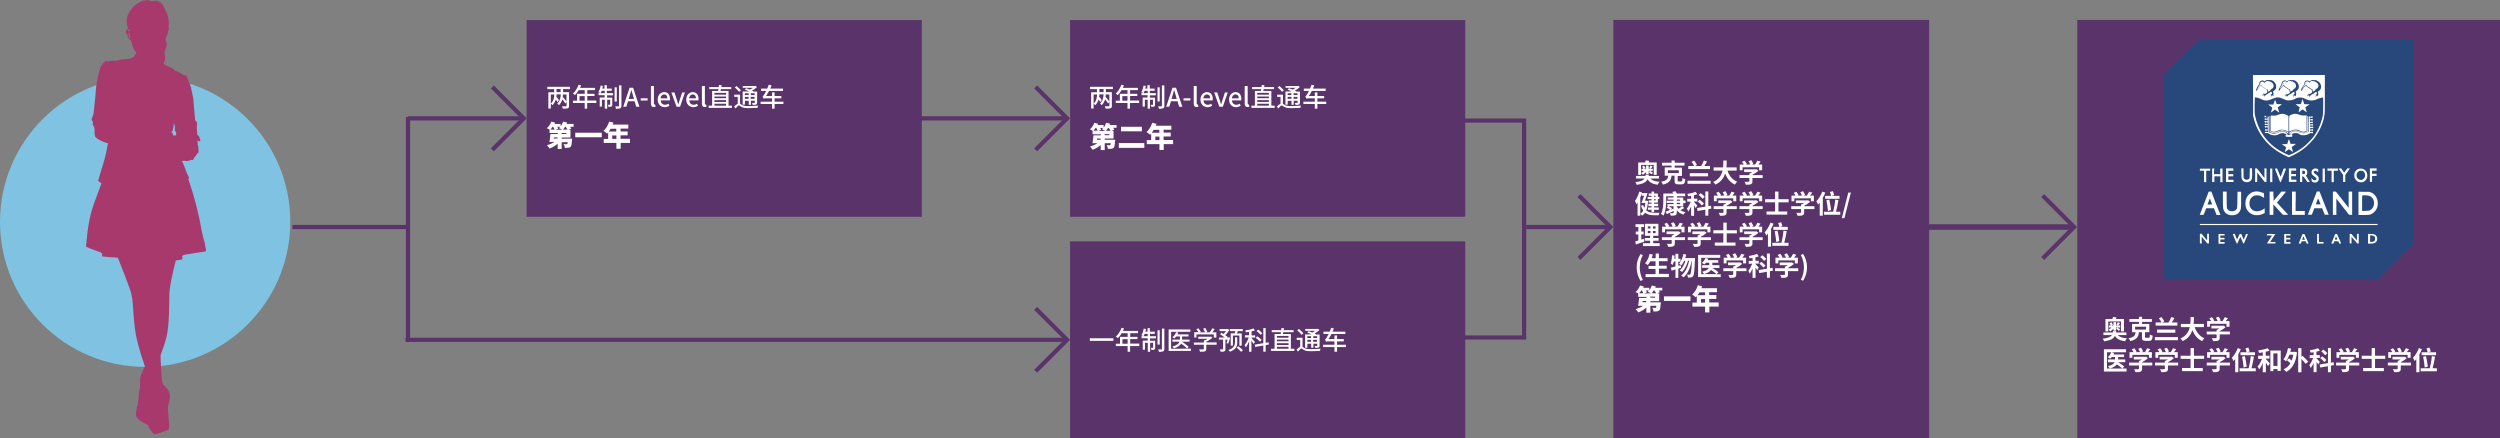 <?xml version="1.0" encoding="utf-8"?>
<!-- Generator: Adobe Illustrator 25.4.1, SVG Export Plug-In . SVG Version: 6.00 Build 0)  -->
<svg version="1.1" id="图层_1" xmlns="http://www.w3.org/2000/svg" xmlns:xlink="http://www.w3.org/1999/xlink" x="0px" y="0px"
	 viewBox="0 0 1932.6 338.7" style="enable-background:new 0 0 1932.6 338.7;" xml:space="preserve">
<rect x="0" y="0" width="1932.6" height="338.7" fill="#808080" stroke="none"/>
<style type="text/css">
	.st0{fill:#5A336A;}
	.st1{fill:none;stroke:#5A336A;stroke-width:3.25;}
	.st2{fill:none;stroke:#5A336A;stroke-width:4.29;}
	.st3{clip-path:url(#SVGID_00000002367016866337566910000016650859787429645958_);}
	.st4{fill:#80C2E2;}
	.st5{clip-path:url(#SVGID_00000051385485448273917820000008938052068545598911_);}
	.st6{fill:#A8396C;}
	.st7{fill:#FFFFFF;}
	.st8{fill:#28477A;}
	.st9{fill:none;}
</style>
<rect x="1247.2" y="15.4" class="st0" width="244.1" height="323.3"/>
<line class="st1" x1="313.5" y1="262.7" x2="823.6" y2="262.7"/>
<line class="st1" x1="226.1" y1="175.5" x2="315.4" y2="175.5"/>
<line class="st1" x1="646.7" y1="91.5" x2="822.7" y2="91.5"/>
<line class="st1" x1="315.4" y1="91.5" x2="403.3" y2="91.5"/>
<rect x="827.2" y="186.6" class="st0" width="305.5" height="152.1"/>
<rect x="407.1" y="15.5" class="st0" width="305.5" height="152.1"/>
<rect x="827.2" y="15.5" class="st0" width="305.5" height="152.1"/>
<polyline class="st1" points="800.6,287 824.9,262.7 800.6,238.4 "/>
<polyline class="st1" points="800.6,115.8 824.9,91.5 800.6,67.2 "/>
<polyline class="st1" points="380.6,115.8 404.9,91.5 380.6,67.2 "/>
<line class="st1" x1="1179.8" y1="175.5" x2="1243" y2="175.5"/>
<polyline class="st1" points="1220.6,199.8 1244.9,175.5 1220.6,151.2 "/>
<line class="st2" x1="1491.2" y1="175.5" x2="1601.4" y2="175.5"/>
<polyline class="st1" points="1579.1,199.8 1603.4,175.5 1579.1,151.2 "/>
<polyline class="st1" points="1113.2,260.9 1178.2,260.9 1178.2,93.2 1113.2,93.2 "/>
<line class="st1" x1="315.4" y1="90.4" x2="315.4" y2="263.6"/>
<g>
	<defs>
		<rect id="SVGID_1_" y="-1.6" width="1500" height="346.2"/>
	</defs>
	<clipPath id="SVGID_00000161619337637906833090000016069832152342552965_">
		<use xlink:href="#SVGID_1_"  style="overflow:visible;"/>
	</clipPath>
	<g style="clip-path:url(#SVGID_00000161619337637906833090000016069832152342552965_);">
		<path class="st4" d="M112.2,283.6c61.9,0,112.2-50.2,112.2-112.2S174.1,59.3,112.2,59.3S0,109.6,0,171.5c0,0,0,0,0,0
			C0,233.4,50.2,283.6,112.2,283.6C112.1,283.6,112.1,283.6,112.2,283.6"/>
	</g>
</g>
<g>
	<defs>
		<rect id="SVGID_00000101083552428897008600000011003024438465181602_" y="-1.6" width="1500" height="346.2"/>
	</defs>
	<clipPath id="SVGID_00000148639383855385578810000001469508180514740388_">
		<use xlink:href="#SVGID_00000101083552428897008600000011003024438465181602_"  style="overflow:visible;"/>
	</clipPath>
	<g style="clip-path:url(#SVGID_00000148639383855385578810000001469508180514740388_);">
		<path class="st6" d="M156,178.8c-2.4-13.7-5.8-27.1-10.4-40.3c0.6-0.7,0.6-1.7,0-2.3c-0.8-1.1-3.7-9.4-4.2-10.2s-0.9-1.4-0.5-1.6
			c1-0.1,2.1-0.1,3.1,0c0.1,0.1,0.2,0.1,0.3,0.1c0.5,0,0.7,0,0.9-0.1c1-0.1,2-0.4,2.9-0.9c0.4,0.3,1.1,0.3,1.4-0.2
			c0.1-0.1,0.1-0.2,0.2-0.3c0.1-0.3,0.2-0.5,0.2-0.8c1.3-1.2,1.9-2.6,2.5-3.2c0.1-0.2,0.2-0.5,0.2-0.7c0.6,0.1,0.9-0.1,0.9-1.3
			c0-1.6-0.1-3.1-0.4-4.7c-0.1-0.2-0.2-0.4-0.3-0.5c0-1.1-0.1-2.2-0.1-3.3c0.2,0.3,0.5,0.5,0.8,0.6c0.9,0.2,1.5-0.1,1.4-0.5
			s-0.9-2.6-1-3.1c-0.4-0.6-0.9-1.1-1.4-1.4c-0.2-3-0.3-5.3-0.4-5.5c-0.1-0.6,0.4-2.1,0.2-2.5s0-0.7,0-1.2s-0.1-0.6-0.7-1.1
			c-0.3-0.2-0.6-0.5-0.7-0.9c-0.4-3.3-1.3-14.7-1.5-16.6s-1.9-8.8-1.9-9.3s-0.2,0-0.4-0.4s0-0.7,0-1.2c0-0.3-0.2-0.7-0.5-0.7
			c0,0-0.1,0-0.1,0c-0.3,0,0-0.9,0-1.1s-0.3-0.2-0.6-0.2s-0.1-0.3-0.3-0.9c-0.3-1.3-0.7-2.5-1.2-3.7c-0.5-0.4-1.1-0.6-1.7-0.6
			c-0.5-0.1-0.6,0-2.3-1.1c-1.3-0.9-2.7-1.6-4.2-2.1c-0.9-0.2-1.5-1.3-3-2.1s-4.6-2.2-5.3-2.6c-0.6-0.3-1.1-0.7-1.6-1.1
			c1.4-1.9,1.8-4.4,1.1-6.7c-1-2.8,1-4.2,1.4-7c0.2-1.7-0.2-3.4-0.9-5c0.3-0.3,0.5-0.7,0.5-1.1c0.1-0.8,0.4-1.6,0.8-2.3
			c0.4-0.8,0.6-1.7,0.7-2.6c0.1-0.7,1.2-3.1,0.3-3.8c-0.2-0.2-0.4-0.3-0.7-0.4c0.3,0,0.5,0.1,0.7,0.4c1.2-5-1.4-11.8-3.5-15.2l0,0
			c-0.8-3.4-4.1-5.5-7.5-4.8c-1,0.1-1.7,0.5-2.4,0.1c-0.1-0.1-0.2-0.1-0.4-0.1c-1.6-0.8-3.5-1-5.2-0.5c-1.4,0.3-2.7,1-3.9,1.9
			c-0.4,0.2-0.8,0.4-1.2,0.6c-2.3,1.6-4.3,3.6-5.7,6c-1.2,1.6-1.9,3.4-2.3,5.4c-0.4,2.5-0.2,5.1,0.7,7.5l0.2-0.1c-0.6,1-1.2,2-1.7,3
			c-0.1,0.5,0,1,0.1,1.4c0.2,0.2,0.5,0,0.9,0.7s0.5,3.7,3.1,4.8c0,0,1.1,6.4,3.9,9.3c0.1,0.3,0.1,0.5,0,0.8c-0.1,0.1,0,0.2-0.2,0.3
			h-0.1c-0.8,0.1-1,1.5-1.3,1.9s-0.5,0.4-1.1,0.6s-0.2,0.9-4.3,1.3s-6,0.6-6.8,1c-1,0.4-2.1,0.5-3.2,0.3c-1.6-0.2-5.4,0.7-5.5,0.7
			c-0.3,0.1-0.5-0.7-1-0.5c-1.8,1.3-3.2,3-4.1,4.9c-1,2.3-3.3,12.3-3.5,16.6c-0.1,2.8-1.1,12.5-1.9,19.3c-0.2,1-0.6,2.1-1.1,3
			c-0.2,0.4-0.3,0.7-0.4,1.1C71,92.5,71,93,71.2,93.3c0.2,0.4,0.6,0.7,0.7,1.1l0,0c0,0.2,0,0.3,0,0.4l0,0c-0.1,0.3-0.2,0.6-0.3,0.9
			c0,0.6,0.2,1.1,0.6,1.6c0.3,0.4,0.5,0.8,0.7,1.2c0.4,1.2-0.1,3.3,0.4,6.3c0.5,3.2,10.2,6.1,10.2,6.1s-0.9,3.8-1.4,7
			s-4.6,16.2-5.2,18.2s-1,3.4-1,3.4s-0.6,0.1,2.5,2.2l0,0c-1.3,3.8-2.8,7.7-4.4,12c-4.1,10.8-6.1,19.3-7.5,37.1
			c6.2,2.5,9.5,3.7,11.1,4.2l1.4,1.1c0,0.9-0.1,1.6-0.1,2.1c3.5,0.4,7.8,0.8,12.2,1c4.8,12.4,9.4,23.6,10.6,28.7
			c1.7,7.7,1.1,23.2,4.5,36.2c2,7.8,4.2,14.3,5.8,19.2c-1,2.3-3.3,6.9-3.6,8.5c-0.3,1.9,0,5.7-0.2,7.7s-1.2,4.7-1,7.1
			c0.1,1.3-0.5,4.5-0.9,7.3c-0.1-0.3-0.3,0-0.4,0.5c0,0-0.3,1.4-0.6,3.6s-0.6,3.5,1.1,5.5s5.3,3.8,6.5,4.4c0.5,0.3,1,0.4,1.5,0.4
			c0.2,2,1.5,3.6,3.5,6.2c0.9,1.1,2.5,1.4,6.2,0c4.5-1.9,6-1.3,6.5-3.7s-0.7-11-0.8-13.6s0.2-3.8,1.2-8c0.8-3.1,0.1-6.3-1.9-8.8
			c-0.8-1-1.6-1.9-2.6-2.8c0,0-0.1,0-0.1,0c-0.5-0.8-0.9-1.7-1.1-2.7c-0.3-1.6-1-12.4-1.1-16.3c0-0.9-0.1-2.3-0.1-4l0.1-0.2l0,0
			c1.8-4.7,3.4-9.5,4.6-14.4c2.2-9.7,1.9-24.7,2.1-32.3c0.1-5,1.9-14.5,5-26.4c1.8-0.1,3.5-0.4,5.2-0.8c-0.1-0.8-0.2-1.7-0.3-2.6
			c0.6-0.4,1.3-0.8,2.1-1c3-0.4,8-1.3,8.5-1.4c2.3-0.4,7.5-1,7.8-1.3s-0.6-3.9-0.9-6.2C157.8,186.7,156.2,179.9,156,178.8z
			 M134.2,95.4c0.2,0,0.3,0.2,0.4,0.4c0.4,0.7,0.6,1.5,0.7,2.3c0,1-0.4,2.1,0,3c0.2,0.4,0.6,0.7,0.8,1.2c0.1,0.3,0.1,0.7,0.1,1
			c0,0.4-0.1,0.9-0.1,1.3c-0.7,0.1-1.5,0.2-2.2,0.2c0-0.7-0.2-1.4-0.7-1.9c-0.2-0.2-0.4-0.4-0.5-0.6c-0.2-0.2-0.2-0.5,0-0.7
			c0.1-0.1,0.2-0.2,0.4-0.2c0.5-0.3,0.6-1,0.6-1.5c0.1-0.7,0.2-1.4,0.4-2c0.1-0.4,0.2-0.7,0.2-1.1C134.3,96.2,134.2,95.8,134.2,95.4
			z M116.7,321.2c0-0.2,0.1-0.4,0.1-0.6C116.8,320.8,116.7,321,116.7,321.2L116.7,321.2z M126.2,4.4c0.1,0.2,0.2,0.4,0.2,0.6
			l-0.3-0.5c-1.1-1.5-2.6-2.6-4.3-3.3C123.6,1.6,125.2,2.7,126.2,4.4z M108.4,1.8c1.8-1.3,4.1-1.8,6.2-1.3l0,0
			C112.5,0.5,110.4,0.9,108.4,1.8L108.4,1.8z M99.9,22.1c0,0.3,0.4,1.4,0.2,1.5c-0.2,0.2-0.3,0.3-0.4,0.5h-0.9
			C99.1,23.4,99.5,22.7,99.9,22.1z M99.5,27.5c-0.1-1.1-0.2-2.3,0.6-2.2c0.1,0.6,0.1,1.2,0.1,1.8c0,1,0.5,2.3,0.5,2.6
			S99.7,29.1,99.5,27.5z M140.2,196.7c0,0,0.1,0.1,0.1,0.1v0.9C140.3,197.4,140.3,197.1,140.2,196.7L140.2,196.7z"/>
	</g>
</g>
<rect x="1605.8" y="15.4" class="st0" width="326.8" height="323.3"/>
<rect x="1691.6" y="48.3" class="st7" width="157.9" height="149.7"/>
<path class="st8" d="M1686.4,44.2L1672.6,58l0.1,54.3c0,29.9,0.1,65.4,0.1,79V216h165.4l13.9-13.9l13.9-13.9V30.4h-165.7
	L1686.4,44.2z M1797.2,72.2c0,8.9,0,14.7-0.2,15.7c-0.6,6.4-3.7,13.4-8.3,19.4c-1.9,2.3-4,4.4-6.2,6.4c-3.7,3-7.7,5.5-12.1,7.4
	l-1.1,0.5l-1.5-0.7c-10.2-4.6-17.9-11.7-22.4-20.8c-1.5-3-2.6-6.2-3.4-9.5l-0.3-1.4V73.5l-0.1-15.5h55.6L1797.2,72.2z M1741,133.9
	c0,1.4,0,2.9-0.2,4.3c-0.3,1-1.1,1.8-2,2.2c-0.6,0.4-1.4,0.5-2.1,0.4c-1.2,0.1-2.3-0.4-3-1.3c-0.9-1-0.9-1.3-1-5.5l-0.1-3.8h1.7v3.6
	c0,3.6,0,3.7,0.4,4.2c0.9,1.1,2.5,1.3,3.7,0.4c0.2-0.1,0.3-0.3,0.4-0.4c0.3-0.5,0.3-0.8,0.3-4.2l0.1-3.7h1.7L1741,133.9z
	 M1708.5,131.1v0.9h-3v8.8h-1.7V132h-1.6h-1.6v-0.8v-0.8h8.1L1708.5,131.1z M1711.5,132.4v2.2h4.8v-4.3h1.8v10.5h-1.7v-4.5h-2.3
	h-2.3v2.2v2.2h-1.7v-10.4h1.7L1711.5,132.4z M1726.5,131.1v0.9h-3.9v2.6h3.8v1.7h-3.8v2.7h4v1.7h-5.8v-10.5h5.6L1726.5,131.1z
	 M1747.6,133.9l2.9,3.7v-3.7v-3.7h1.6v10.5h-1.4l-2.9-3.7l-2.9-3.7v3.7v3.7h-1.6v-10.5h1.4L1747.6,133.9z M1756.6,135.5v5.3h-1.7
	v-10.5h1.7V135.5z M1761.6,133.4c0.7,1.7,1.3,3.2,1.3,3.2c0.5-1,1-2.1,1.3-3.1l1.2-3.2h0.9c0.5,0,0.9,0,0.9,0.1s-0.9,2.5-2,5.3
	c-1.7,4.3-2,5.2-2.3,5.2s-0.5-0.5-2.2-5c-1.1-2.8-2-5.2-2.1-5.4s0-0.2,0.8-0.2h0.9L1761.6,133.4z M1775,131.1v0.8h-1.9h-1.9v2.6h3.7
	v1.7h-3.7v2.7h4v1.7h-5.8v-10.4h5.6L1775,131.1z M1781.7,130.4c0.8,0.2,1.4,0.8,1.8,1.5c0.2,0.9,0.2,1.7,0,2.6
	c-0.1,0.3-0.3,0.6-0.6,0.9l-0.4,0.5l0.5,0.6c0.4,0.5,0.7,1.1,1,1.6c0.3,0.6,0.8,1.4,1.1,1.8l0.6,0.8h-2.1l-1.2-1.9
	c-1.3-2-1.7-2.4-2.3-2.4h-0.4v4.3h-1.7v-10.5h1.6C1780.2,130.2,1781,130.3,1781.7,130.4L1781.7,130.4z M1791.4,130.5
	c0.3,0.1,0.5,0.3,0.7,0.5c0,0.4,0,0.8,0,1.2c0,0.9-0.1,1-0.3,0.8c-1-1-2.3-1.3-2.9-0.6s-0.3,1.3,1.2,2.3s2.2,1.8,2.4,3.1
	c0.2,1.3-0.5,2.5-1.6,3.1c-1.2,0.4-2.4,0.2-3.5-0.4c-0.3-0.3-0.4-0.4-0.5-1.6l-0.1-1.3l0.6,0.7c1,1.1,2.2,1.4,2.9,0.8
	c0.5-0.4,0.5-1.1,0.1-1.6c0,0,0,0,0,0c-0.5-0.5-1.1-0.9-1.6-1.3c-1.6-1.2-2-1.8-1.9-3.1c0-1,0.5-1.9,1.4-2.4
	C1789.3,130.1,1790.4,130.1,1791.4,130.5L1791.4,130.5z M1797.2,135.5v5.3h-1.7v-10.5h1.7V135.5z M1807.3,131.1v0.9h-3.2v8.8h-1.7
	V132h-3.2v-1.7h8.1L1807.3,131.1z M1811,131.8c0.4,0.6,0.7,1.1,1.2,1.6c0.4-0.5,0.8-1,1.2-1.6l1.1-1.6h2.1l-1.8,2.5l-1.8,2.6v5.4
	h-1.7v-5.5l-1.7-2.4c-0.9-1.3-1.7-2.5-1.7-2.5c0.3-0.1,0.7-0.1,1-0.1h1L1811,131.8z M1827.1,130.7c1.8,0.8,2.9,2.6,2.9,4.6
	c0.2,1.7-0.5,3.5-1.8,4.6c-0.9,0.8-2,1.1-3.1,1c-0.7,0.1-1.5,0-2.2-0.4c-1.1-0.6-1.9-1.5-2.5-2.6c-0.3-0.7-0.5-1.5-0.4-2.3
	c-0.1-0.8,0-1.7,0.4-2.4c0.5-1.1,1.4-2,2.4-2.5C1824.2,130.2,1825.7,130.2,1827.1,130.7L1827.1,130.7z M1837.2,131.1v0.9h-3.5v2.3
	h3.5v1.7h-3.5v4.6h-1.7v-10.4h5.2V131.1z M1746.6,148.2c0.8,0.2,1.5,0.4,2.3,0.7l1.2,0.5l0.1,1.7c0,1,0.1,1.7,0,1.8s-0.2,0-0.4-0.2
	c-1-0.6-2-1.1-3-1.5c-1.3-0.3-2.7-0.3-4,0c-1.6,0.6-2.9,1.9-3.5,3.5c-0.5,1.6-0.5,3.4,0,5c0.9,2.3,3.1,3.8,5.6,3.6
	c2-0.1,3.9-0.8,5.4-2l0.4-0.2v3.6l-1.1,0.5c-1.6,0.8-3.3,1.2-5,1.1c-0.9,0.1-1.8,0-2.7-0.3c-2.9-1-5.2-3.4-5.9-6.4
	c-0.3-1.5-0.3-3.1,0-4.7c0.7-3.4,3.4-6.1,6.8-6.8C1744,147.9,1745.3,147.9,1746.6,148.2L1746.6,148.2z M1796.6,157l3.6,9h-3.1
	l-1-2.5l-1-2.5h-6.1l-0.9,2.5l-1,2.5h-1.5c-0.5,0-1,0-1.5-0.1c0-0.1,6.8-17.7,6.9-17.8c0.4-0.1,0.7-0.1,1.1-0.1h1L1796.6,157z
	 M1712.6,156.4c1.8,4.5,3.4,8.5,3.6,9l0.3,0.8h-3l-1-2.6l-1-2.6h-3h-3l-1,2.5l-1,2.5l-1.5,0.1c-0.5,0-1,0-1.5,0
	c0-0.1,6.8-17.7,6.9-17.9c0.4-0.1,0.7-0.1,1.1-0.1h1L1712.6,156.4z M1721.3,154.3c0.1,7,0,6.9,1.2,8c0.8,0.7,1.8,1.1,2.9,1
	c1.1,0,2.2-0.3,3-1c1.1-1,1.1-1,1.2-8l0.1-6.1h2.8v5.9c0.1,2.3,0,4.7-0.2,7c-0.7,3.4-3.1,5.3-6.9,5.3c-1.4,0-2.8-0.3-4-1.1
	c-0.9-0.5-1.5-1.2-2-2.1c-0.9-1.5-1-2.1-1-8.9v-6.2h2.9L1721.3,154.3z M1757.6,151.7v3.6l3-3.6l3-3.6h1.8c0.6,0,1.2,0,1.8,0.1
	c0,0-1.6,1.9-3.5,4.2s-3.5,4.2-3.5,4.2s1.5,1.7,3.3,3.6l4.3,4.7l1.1,1.1l-2,0.1c-1.9,0-2,0-2.3-0.3c-0.1-0.2-0.7-0.8-1.2-1.3l-2.8-3
	l-2.5-2.7l-0.7-0.7v8h-2.9v-18h2.9V151.7z M1774.6,155.6v7.5h7.1v3h-9.9v-18h2.9V155.6z M1810.7,154.4l4.9,6.3v-6.3v-6.3h2.7v18
	h-1.2l-1.2-0.1l-4.9-6.2l-4.9-6.3v6.3v6.3h-2.7v-18h2.3L1810.7,154.4z M1832.2,148.5c2.8,0.9,4.9,3.2,5.6,6.1
	c0.4,1.6,0.4,3.3,0.1,4.9c-0.7,3-2.9,5.4-5.8,6.4c-0.6,0.2-1.5,0.3-4.8,0.3h-4.1v-18l4.2,0.1
	C1830.7,148.2,1831.6,148.2,1832.2,148.5L1832.2,148.5z M1838,173.6v0.4h-137.4v-0.9H1838V173.6z M1704,183.3l2.2,2.5v-5.1h1.4v7.5
	h-1.2l-2.2-2.6l-2.2-2.6v2.6v2.6h-1.4v-7.5h1.3L1704,183.3z M1719.7,181.4v0.6h-3.3v1.9h3.2v1.2h-3.2v2h3.3v1.3h-4.7v-7.5h2.3h2.3
	L1719.7,181.4z M1728.4,183c0.5,1.1,0.8,2.1,0.9,2.2c0.4-0.7,0.7-1.4,1-2.1l1-2.2h1.3l0.8,1.8c0.4,1,0.8,2,0.9,2.2
	c0.2,0.4,0.2,0.3,1.1-1.8l0.9-2.2h0.7c0.5,0,0.7,0,0.7,0.1s-0.7,1.8-1.5,3.7c-1.2,2.8-1.5,3.5-1.8,3.6s-0.4-0.3-1.3-2.5
	c-0.6-1.4-1.1-2.6-1.2-2.6c-0.5,0.8-0.8,1.7-1.2,2.5c-0.9,2.1-1.1,2.6-1.4,2.6s-0.5-0.6-1.8-3.6c-0.8-2-1.5-3.7-1.5-3.8
	s0.3-0.1,0.8-0.1h0.8L1728.4,183z M1758.9,181c0,0.1-0.9,1.4-2,3s-2,2.9-2,3c0.7,0.1,1.4,0.1,2.1,0.1h2v1.1h-3.3c-1.8,0-3.3,0-3.3,0
	s0.9-1.4,1.9-2.9s2-3,2-3.1s-0.1-0.2-1.9-0.2h-2v-0.5c0-0.2,0-0.4,0.1-0.6C1754.6,180.8,1756.7,180.8,1758.9,181L1758.9,181z
	 M1770.6,181.4v0.6h-3.3v1.9h3.2v1.2h-3.2v2h3.3v1.3h-4.8v-7.5h4.8V181.4z M1783,184.5c0.9,2,1.6,3.6,1.6,3.7
	c-0.2,0.1-0.5,0.1-0.7,0.1h-0.7l-0.4-0.9l-0.4-0.9h-3.1l-0.4,0.9l-0.3,0.9h-0.8c-0.4,0-0.8,0-0.8-0.1s0.6-1.6,1.3-3.3l1.5-3.6
	c0.2-0.5,0.2-0.5,0.9-0.4h0.7L1783,184.5z M1792.6,183.9v3.1h3.6v1.3h-5v-7.5h1.4L1792.6,183.9z M1808.2,184.5
	c0.9,2,1.6,3.6,1.6,3.7c-0.2,0.1-0.5,0.1-0.7,0.1h-0.7l-0.4-0.9l-0.4-0.9h-3.1l-0.3,0.9l-0.4,0.9h-0.8c-0.4,0-0.8,0-0.8-0.1
	s1-2.4,2.8-6.9c0.2-0.5,0.2-0.5,0.9-0.4h0.7L1808.2,184.5z M1819.8,183.3l2.2,2.5v-2.5v-2.5h0.7h0.7v7.4h-0.6h-0.6l-2.2-2.6
	l-2.2-2.6v2.6v2.6h-1.4v-7.4h1.3L1819.8,183.3z M1835.5,181.2c1.4,0.6,2.3,1.9,2.2,3.4c0.1,1.4-0.8,2.8-2.2,3.3
	c-0.9,0.3-1.8,0.5-2.8,0.4l-2.1,0.1v-7.6l2.1,0.1C1833.8,180.8,1834.7,180.9,1835.5,181.2L1835.5,181.2z"/>
<path class="st8" d="M1752.3,61.9c-0.5,0.2-1,0.4-1.4,0.8c-0.3,0.3-0.3,0.3-0.6,0.1c-0.2-0.2-0.5-0.3-0.8-0.5
	c-0.4-0.2-0.8-0.2-1.2,0c-0.4,0.1-0.8,0.4-1.2,0.7c-0.4,0.3-0.6,0.8-0.6,1.3c0,0.6-0.2,1.1-0.6,1.6c-0.9,1-1.5,2.3-1.8,3.6
	c0,0.3,0,0.5,0.1,0.8c0.1,0.2,0.2,0.1,0.4-0.3c0.7-1.2,1.6-2.3,2.6-3.3l0.7-0.6l0.5,0.6c0.3,0.4,0.7,0.7,1.2,0.9
	c0.4,0.2,0.8,0.4,1.1,0.7c0.3,0.3,0.7,0.5,1.1,0.7c0.5,0.2,0.6,0.3,0.6,0.7c0,0.3,0.1,0.7,0.2,1l0.2,0.6l-0.7,0.6
	c-0.8,0.7-1.3,0.8-1.9,0.6c-0.2-0.1-0.5-0.1-0.7-0.1c-0.2,0-0.1,0.1,0.2,0.3l0.5,0.3l-0.5,0.1c-0.5,0.1-1.3,0.5-1.3,0.6
	c0.4,0,0.7,0,1.1,0l1.1-0.1l-0.2,0.3c-0.1,0.2-0.2,0.4-0.2,0.6c0,0.3,0,0.2,0.3-0.1c0.2-0.3,0.5-0.5,0.8-0.7c0.4-0.2,0.7-0.5,1-0.8
	c0.4-0.3,0.8-0.6,1.3-0.7c0.7-0.2,0.9-0.4,0.9-0.6c0.3-0.5,0.8-0.7,1.4-0.7c0.2,0.2,0.3,0.4,0.4,0.7c0.2,0.8,0,1.2-0.6,1.4
	c-0.3,0.1-0.5,0.2-0.7,0.4c-0.3,0.3-0.3,0.3,0.1,0.2l0.6-0.2c0.2-0.1,0.2,0.1,0,0.4c-0.1,0.2-0.2,0.5-0.3,0.7l-0.1,0.5l0.3-0.4
	c0.6-0.9,1.2-1.3,1.2-0.8c0,0.2,0.1,0.4,0.3,0.5l0.3,0.3v-0.7c0-0.4,0-0.8,0.1-1.2c0.1-0.4,0.1-0.8-0.1-1.1c-0.4-0.8-0.3-1,0.3-1.3
	c1.3-0.7,2.1-2.2,1.9-3.7c0-0.7-0.2-1.4-0.6-2c-0.6-1.1-1.5-2-2.7-2.5C1755,61.8,1753.6,61.7,1752.3,61.9z M1752.7,62.6
	c-0.1,0.2,0,0.2,0.2,0.1c0.2-0.1,0.5-0.2,0.7-0.2c0.5-0.1,0.5-0.1,0.2,0.2s-0.2,0.3,0.3,0.2c0.3,0,0.6,0,0.9,0
	c0.4,0.1,0.4,0.1,0.1,0.3s-0.3,0.2,0.1,0.2c1.2,0,2.4,1.6,2.4,3c0,1-0.6,1.9-1.5,2.3c-0.4,0.2-0.7,0.5-0.9,0.8
	c-0.2,0.3-0.4,0.6-0.7,0.8c-0.3,0.2-0.6,0.3-0.8,0.5c-0.4,0.3-0.5,0.1-0.6-0.8l-0.1-0.8l-0.6-0.1c-0.5-0.2-1-0.4-1.3-0.8
	c-0.3-0.3-0.6-0.5-1-0.7c-0.7-0.2-1.2-0.6-1.6-1.2l-0.5-0.7l-0.6,0.6c-0.7,0.7-1.4,1.4-2.1,2.2c-0.2,0.3-0.5,0.5-0.5,0.5
	c0.3-0.9,0.8-1.6,1.4-2.3c0.7-0.9,0.7-1,0.7-1.6c0-0.8,0.5-1.5,1.2-1.8c0.6-0.4,1.4-0.3,1.9,0.3l0.5,0.5l0.2-0.3
	c0.4-0.5,1-0.9,1.6-1.1c0.1,0,0.2,0,0.3-0.1C1752.7,62.4,1752.7,62.5,1752.7,62.6z"/>
<path class="st8" d="M1747.5,64.8c0,0.2,0.1,0.3,0.3,0.3c0.1,0,0.2-0.1,0.2-0.3c0-0.1-0.1-0.2-0.2-0.3
	C1747.6,64.5,1747.5,64.6,1747.5,64.8z"/>
<path class="st8" d="M1769.7,61.9c-0.5,0.2-1,0.4-1.4,0.8c-0.3,0.3-0.3,0.3-0.7,0c-0.8-0.7-2-0.7-2.8,0c-0.6,0.5-1,1.2-1,2
	c-0.1,0.6-0.4,1.2-0.8,1.7c-1.2,1.8-1.6,2.8-1.5,3.4c0,0.2,0.1,0.4,0.2,0.6c0.1,0,0.3-0.3,0.6-0.8c0.4-0.6,0.8-1.2,1.2-1.7
	c0.7-0.8,1.7-1.8,1.8-1.7s0.2,0.3,0.3,0.5c0.3,0.4,0.7,0.7,1.2,0.9c0.5,0.3,1,0.6,1.5,1c0.3,0.3,0.6,0.5,1,0.6
	c0.3,0.1,0.4,0.2,0.5,0.6c0.1,0.4,0.2,0.7,0.3,1.1l0.2,0.6l-0.6,0.6c-0.8,0.7-1.4,0.9-1.9,0.7s-1-0.2-1,0s0.2,0.2,0.4,0.2
	c0.5,0.1,0.4,0.4-0.1,0.4c-0.3,0-0.6,0.1-0.8,0.3l-0.4,0.3l1-0.1c0.6,0,1,0,1,0c0,0.2-0.1,0.3-0.2,0.5c-0.4,0.7-0.2,0.7,0.4,0.1
	c0.8-0.9,1.8-1.6,2.9-2.1c0.5-0.2,0.8-0.3,0.9-0.6c0.3-0.4,0.7-0.7,1.3-0.8c0.2,0,0.4,0.2,0.5,0.6c0.3,0.8,0.1,1.3-0.6,1.5
	c-0.3,0.1-0.5,0.2-0.8,0.4c-0.2,0.2-0.2,0.2,0.2,0.1l0.5-0.2c0.2-0.1,0.2,0.1,0,0.5c-0.1,0.2-0.2,0.5-0.2,0.7c0,0.3,0,0.3,0.4-0.1
	c0.6-0.8,1.1-1.1,1.1-0.7c0,0.2,0.1,0.4,0.3,0.5l0.3,0.3v-0.7c0-0.4,0-0.8,0.1-1.2c0.1-0.4,0.1-0.8-0.1-1.1c-0.4-0.8-0.3-1,0.3-1.3
	c1.3-0.7,2.1-2.2,1.9-3.7c0-0.7-0.2-1.4-0.6-2c-0.6-1.1-1.5-2-2.7-2.5C1772.4,61.9,1771,61.8,1769.7,61.9z M1770.1,62.6
	c0,0.2,0,0.2,0.2,0.1c0.2-0.1,0.5-0.2,0.7-0.2c0.5-0.1,0.5-0.1,0.2,0.2s-0.2,0.3,0.3,0.2c0.3,0,0.6,0,0.9,0c0.4,0.1,0.4,0.1,0.1,0.3
	s-0.3,0.2,0.1,0.2c1,0.2,1.8,0.8,2.1,1.8c0.6,1.3,0.1,2.9-1.2,3.5c-0.6,0.3-0.8,0.5-0.9,0.8s-0.4,0.6-1,0.9c-0.3,0.2-0.6,0.3-1,0.4
	c-0.1-0.3-0.2-0.6-0.2-0.9c-0.1-0.8-0.1-0.9-0.5-0.9s-0.8-0.2-1.7-1c-0.2-0.2-0.5-0.4-0.8-0.5c-0.3,0-1.1-0.6-1.6-1.3l-0.4-0.6
	l-0.7,0.6c-0.6,0.5-1.1,1-1.6,1.6c-0.3,0.4-0.5,0.7-0.9,1c0.3-0.9,0.8-1.6,1.4-2.3c0.7-0.8,0.7-1,0.7-1.6c0-1.1,1-2.1,2.1-2.1
	c0.4,0,0.8,0.2,1,0.5l0.5,0.5l0.3-0.4c0.4-0.5,0.9-0.8,1.5-1.1c0.1,0,0.2,0,0.3-0.1C1770.1,62.3,1770.1,62.5,1770.1,62.6z"/>
<path class="st8" d="M1765,64.8c0,0.2,0.1,0.3,0.3,0.3c0.1,0,0.2-0.1,0.2-0.3c0-0.1-0.1-0.2-0.2-0.3C1765,64.5,1765,64.6,1765,64.8z
	"/>
<path class="st8" d="M1786.6,62.1c-0.4,0.2-0.7,0.4-1,0.6l-0.3,0.3l-0.4-0.3c-0.5-0.4-1.1-0.6-1.7-0.4c-1.1,0.2-1.9,1.2-1.9,2.3
	c0,0.5-0.1,0.8-0.8,1.7c-0.8,1-1.4,2.1-1.7,3.4c0,0.9,0.2,0.9,0.9-0.3c0.7-1.2,1.6-2.2,2.7-3.1c0.2-0.1,0.3,0,0.6,0.4
	c0.3,0.4,0.7,0.7,1.2,0.9c0.4,0.2,0.8,0.5,1.2,0.8c0.3,0.3,0.6,0.5,1,0.6c0.6,0.3,0.7,0.4,0.7,0.7c0,0.3,0.1,0.7,0.2,1l0.2,0.6
	l-0.7,0.6c-0.8,0.7-1.3,0.8-1.9,0.7c-0.2-0.1-0.5-0.1-0.7-0.1c-0.2,0-0.2,0.1,0.2,0.2c0.5,0.3,0.5,0.4-0.2,0.5
	c-0.3,0-0.6,0.2-0.8,0.4c-0.3,0.3-0.2,0.3,0.9,0.2s1.1-0.1,0.9,0.2c-0.1,0.2-0.2,0.4-0.3,0.6c0,0.3,0.1,0.2,0.6-0.2
	c0.7-0.8,1.6-1.5,2.7-1.9c0.6-0.2,0.9-0.4,1-0.7c0.3-0.4,0.8-0.7,1.3-0.8c0.2,0,0.3,0.2,0.5,0.6c0.3,0.8,0.1,1.2-0.7,1.5
	c-0.6,0.3-1.1,0.7-0.6,0.5s0.9-0.3,0.9-0.1c0,0.1,0,0.1-0.1,0.2c-0.2,0-0.5,0.7-0.5,1s0.1,0.2,0.4-0.2c0.2-0.3,0.4-0.5,0.7-0.7
	c0.2-0.1,0.3-0.1,0.5,0.3c0.3,0.6,0.4,0.6,0.4-0.2c0-0.3,0.1-0.9,0.1-1.2c0.1-0.3,0-0.7-0.1-1c-0.3-0.7-0.3-1,0.3-1.2
	c2.3-1.2,2.7-4.4,0.8-6.7c-0.5-0.6-1.1-1-1.7-1.3c-0.8-0.5-1.7-0.7-2.6-0.6C1787.9,61.7,1787.2,61.8,1786.6,62.1z M1787.4,62.6
	c-0.1,0.2,0,0.2,0.2,0.1c0.2-0.1,0.5-0.2,0.7-0.2c0.5-0.1,0.5-0.1,0.2,0.2s-0.2,0.3,0.3,0.2c0.3,0,0.6,0,0.9,0
	c0.4,0.1,0.4,0.1,0.1,0.3s-0.3,0.2,0.1,0.2c0.6,0.1,1.1,0.4,1.5,0.8c1.1,1,1.2,2.7,0.2,3.8c-0.2,0.3-0.5,0.5-0.8,0.6
	c-0.6,0.3-0.8,0.4-0.9,0.8s-0.3,0.6-1,1c-1,0.5-1,0.5-1.2-0.7c-0.1-0.7-0.1-0.8-0.4-0.8s-0.8-0.2-1.6-0.9c-0.2-0.3-0.5-0.5-0.9-0.6
	c-0.7-0.2-1.3-0.7-1.7-1.3c-0.1-0.2-0.2-0.4-0.4-0.5c-0.9,0.6-1.6,1.4-2.3,2.2c-0.3,0.4-0.5,0.7-0.9,1c0.4-0.9,1-1.8,1.6-2.5
	c0.5-0.7,0.6-0.8,0.6-1.4c-0.1-0.4,0.1-0.8,0.4-1.1c0.8-1,2-1.2,2.7-0.4l0.4,0.5l0.6-0.6c0.4-0.5,1-0.8,1.6-0.9
	C1787.5,62.4,1787.4,62.5,1787.4,62.6L1787.4,62.6z"/>
<path class="st8" d="M1782.2,64.7c-0.1,0.1,0,0.3,0.1,0.4c0.1,0,0.1,0,0.2,0c0.2,0,0.4-0.3,0.3-0.5
	C1782.5,64.5,1782.3,64.5,1782.2,64.7z"/>
<path class="st8" d="M1742.9,81.4c0,5.3,0,6.2,0.3,7.6c2.2,11.6,9.2,21.7,19.4,27.6c2.2,1.3,4.5,2.4,6.8,3.4c2.3-0.9,4.6-2,6.7-3.3
	c2-1.2,3.9-2.5,5.7-4c2-1.8,3.9-3.7,5.7-5.8c4-5,6.7-10.9,8-17.1c0.3-1.4,0.3-2,0.4-8v-6.4h-0.3c-1.4,0.1-2.8,0.5-4.1,1.1
	c-2.9,1.6-6.4,1.6-9.2,0c-1.1-0.6-2.3-1-3.5-1.1c-1.5-0.1-2.9,0.2-4.2,0.8c-0.5,0.2-1.1,0.6-1.4,0.7c-1.8,0.7-3.8,0.9-5.7,0.6
	c-0.8-0.3-1.6-0.6-2.4-1c-3.3-1.6-5.3-1.6-8.7,0s-5.6,1.6-8.8,0c-1.3-0.7-2.7-1.1-4.2-1.2h-0.3L1742.9,81.4z M1783.4,80.6h2.1
	l-1.7,1.2c-0.6,0.4-1.2,0.8-1.7,1.3c0,0,0.3,0.9,0.6,1.9c0.2,0.6,0.4,1.2,0.5,1.8c-0.5-0.3-1-0.6-1.5-1c-0.8-0.6-1.5-1.1-1.6-1.2
	s-0.8,0.3-1.7,1.1c-0.5,0.4-1,0.8-1.6,1.1c0.1-0.6,0.3-1.3,0.5-1.9c0.2-0.6,0.4-1.3,0.5-1.9c-0.1-0.1-0.8-0.6-1.6-1.2
	s-1.5-1.1-1.6-1.2c0.7-0.1,1.3-0.2,2-0.1h2.1l0.6-2l0.6-2l0.7,2l0.7,2L1783.4,80.6z M1759.4,78.7l0.6,1.8h2c0.7,0,1.3,0,2,0.1
	c-0.4,0.4-0.9,0.8-1.4,1.1l-1.6,1.2c-0.2,0.2-0.2,0.3,0.4,2.2c0.2,0.7,0.4,1.3,0.6,2c0,0-0.8-0.6-1.7-1.2l-1.6-1.2l-1.6,1.2
	c-0.9,0.7-1.6,1.2-1.6,1.2s0.2-0.8,0.5-1.8s0.6-1.8,0.6-1.9c-0.5-0.5-1-1-1.6-1.4l-1.6-1.2h2h2l0.6-1.8c0.2-0.6,0.4-1.2,0.7-1.8
	C1758.6,77,1759.1,77.7,1759.4,78.7L1759.4,78.7z M1766.6,88.4c0.6,0.2,1.2,0.5,1.7,0.8l0.8,0.5v12.3l-0.8-0.5
	c-1.2-0.8-2.6-1.2-4.1-1.2c-0.8-0.1-1.7,0-2.5,0.4c-2.3,1-2.7,1.1-3.4,1.2c-0.6,0.1-1.2,0-1.8-0.2l-1-0.3v-6.1v-6.1l0.4,0.1
	c0.6,0.1,1.2,0.1,1.9,0.1c0.9,0.1,1.7-0.1,2.5-0.4C1763.2,87.8,1764.8,87.7,1766.6,88.4L1766.6,88.4z M1777.6,88.7
	c1,0.4,2.1,0.6,3.2,0.6c0.6,0,1.2,0,1.8-0.1l0.5-0.1v12.2l-0.8,0.3c-1.3,0.4-2.7,0.3-3.9-0.3c-2.1-0.9-2.5-1.1-3.5-1.1
	c-0.7,0-1.3,0-2,0.2c-1,0.2-1.9,0.7-2.8,1.2c-0.1,0.1-0.2,0.1-0.3,0.1c-0.2,0-0.2-0.9-0.2-6c0-6.9-0.1-6.2,1.4-6.9
	C1773.1,87.7,1774.8,87.7,1777.6,88.7L1777.6,88.7z M1756.1,102c1.4,0.6,2.9,0.5,4.2-0.2l1.9-0.8c2.1-0.7,4.5-0.3,6.3,1.1
	c0.5,0.4,0.6,0.5,0.6,0.9v0.5l-0.7-0.6c-0.5-0.4-1-0.8-1.6-1.1c-0.7-0.4-1.5-0.5-2.3-0.5c-1.3,0-2.6,0.3-3.7,1
	c-0.8,0.5-1.8,0.7-2.7,0.6c-1.2,0.1-2.3-0.2-3.3-0.9l-0.3-0.2V89.7l0.3-0.1l0.3-0.1v6v6L1756.1,102z M1784.1,89.7
	c0.3,0.2,0.3,0.4,0.3,6.2v6l-0.8,0.3c-0.6,0.2-1.3,0.4-1.9,0.5c-1.4,0.3-2.8,0.1-4-0.5c-2.9-1.3-5.5-1.1-7.3,0.7l-0.7,0.7V103
	c0-0.5,0.1-0.6,0.7-1c1.5-1,3.2-1.5,5-1.2c0.8,0.2,1.6,0.5,2.4,0.8c0.8,0.4,1.7,0.7,2.6,0.7c0.8,0.1,1.5,0,2.2-0.3l1-0.4v-6
	c0-3.3,0-6,0.1-6C1783.8,89.6,1784,89.6,1784.1,89.7L1784.1,89.7z M1751.8,90.2c0.4,0.3,0.9,0.3,1.3,0c0.8-0.4,0.7-0.7,0.7,5.8v6.1
	l1.1,0.5c1.9,1,4.2,1,6.1-0.1c1-0.5,2.1-0.8,3.3-0.9c0.9,0,1.8,0.3,2.6,0.7c0.7,0.5,1.2,1,1.7,1.6c0,0.1-0.2,0.1-0.5,0.1
	s-0.5,0.1-0.4,0.2c1.1,0.2,2.2,0.2,3.3,0c0-0.1-0.2-0.2-0.5-0.2s-0.5-0.1-0.5-0.2c0-0.3,1-1.2,1.7-1.6c1.8-0.9,3.9-0.8,5.7,0.1
	c1.2,0.6,2.4,0.8,3.7,0.7c1.2-0.2,2.3-0.5,3.4-1l0.3-0.2v-6c0-3.3,0.1-6,0.1-6c0.2,0.1,0.3,0.1,0.5,0.2c0.4,0.3,1,0.3,1.4,0
	c0.7-0.4,1.3,0.1,1,0.9c-0.1,0.3-1,0.3-1.1,0.1c0-0.1-0.3-0.1-0.6-0.1c-0.5,0-0.5,0-0.5,0.7s0,0.7,0.5,0.7c0.3,0,0.5-0.1,0.7-0.2
	c0.4-0.3,0.6-0.3,0.9,0c0.3,0.2,0.4,0.6,0.2,0.9c-0.2,0.3-0.6,0.4-0.9,0.2c-0.1,0-0.1-0.1-0.1-0.1c-0.2-0.1-0.5-0.2-0.8-0.2
	c-0.4,0-0.4,0-0.4,0.7s0,0.7,0.4,0.7c0.3,0,0.5-0.1,0.8-0.2c0.3-0.2,0.7-0.2,1,0.1c0.1,0.1,0.1,0.3,0.1,0.4c0,0.4-0.3,0.6-0.6,0.7
	c-0.2,0-0.3-0.1-0.4-0.2c-0.2-0.1-0.5-0.2-0.8-0.2c-0.4,0-0.4,0-0.4,0.6s0,0.7,0.5,0.7c0.2,0,0.4,0,0.6-0.1c0.1-0.2,0.8-0.2,1.1,0
	c0.6,0.6-0.2,1.4-0.9,0.9c-0.2-0.1-0.5-0.2-0.8-0.2c-0.4,0-0.4,0-0.4,0.7s0,0.6,0.5,0.6c0.2,0,0.4,0,0.6-0.1c0.1-0.2,0.8-0.2,1.1,0
	c0.1,0.1,0.2,0.3,0.2,0.5c0,0.4-0.3,0.7-0.7,0.7c-0.2,0-0.4-0.1-0.5-0.2c-0.2-0.2-0.4-0.2-0.7-0.2c-0.5,0-0.5,0-0.5,0.7v0.7l0.6-0.1
	c0.3,0,0.7-0.1,0.9-0.2c0.2-0.1,0.4,0,0.6,0.1c0.3,0.3,0.3,0.7,0,1c-0.2,0.2-0.8,0.2-0.9,0s-0.3-0.1-0.7-0.1h-0.6v1.2l0.6-0.1
	l0.9-0.2c0.2-0.1,0.4,0,0.6,0.1c0.3,0.3,0.3,0.7,0,1c-0.2,0.2-0.8,0.2-0.9,0s-1.1-0.1-1.9,0.4c-1.3,0.9-2.9,1.3-4.4,1.2h-1.6
	l-1.6-0.8l-1.6-0.8h-1.4c-0.7-0.1-1.4,0-2,0.3c-1,0.5-1.1,0.6-0.7,1c0.4,0.3,0.5,0.8,0.2,1.2c0,0,0,0.1-0.1,0.1
	c-0.2,0.2-0.5,0.3-2.4,0.3c-2.4,0-2.7-0.1-2.7-0.9c0-0.3,0.2-0.5,0.4-0.7l0.4-0.3l-0.5-0.3c-0.9-0.5-2-0.8-3-0.7
	c-0.8,0.1-1.6,0.3-2.4,0.8c-1.4,0.8-3.1,1.1-4.7,0.8c-1.2-0.1-2.3-0.6-3.3-1.3c-0.7-0.5-1.3-0.6-1.8-0.3c-0.4,0.2-0.8,0.1-1-0.2
	c0,0,0-0.1-0.1-0.1c-0.1-0.2,0-0.4,0.1-0.6c0.2-0.2,1-0.3,1.1-0.1c0.2,0.1,0.4,0.2,0.7,0.1c0.6,0,0.6,0,0.6-0.6s0-0.6-0.5-0.6
	c-0.3,0-0.5,0.1-0.8,0.2c-0.7,0.4-1.4-0.4-1-1c0.2-0.2,1-0.3,1.1-0.1s0.3,0.2,0.7,0.2h0.6L1753,99c0-0.5-0.1-0.6-0.4-0.7
	c-0.3,0-0.6,0.1-0.8,0.2c-0.4,0.2-0.6,0.2-0.7,0.1c-0.4-0.3-0.6-0.6-0.4-0.9c0.3-0.3,0.7-0.4,1.1-0.2c0.2,0.1,0.5,0.2,0.7,0.2h0.6
	l-0.1-0.6c0-0.5-0.1-0.6-0.4-0.7c-0.3,0-0.6,0.1-0.8,0.2c-0.4,0.2-0.6,0.2-0.7,0.1c-0.4-0.3-0.6-0.6-0.4-0.9
	c0.3-0.3,0.7-0.4,1.1-0.2c0.2,0.1,0.5,0.2,0.7,0.2h0.6l-0.1-0.6c0-0.6-0.1-0.6-0.5-0.7c-0.3,0-0.6,0-0.8,0.2c-0.3,0.2-0.3,0.2-0.7,0
	c-0.5-0.3-0.6-0.8-0.1-1.1s0.4-0.2,0.7,0c0.3,0.1,0.6,0.2,0.9,0.2c0.5,0,0.5,0,0.5-0.7s0-0.7-0.5-0.7c-0.3,0-0.6,0.1-0.9,0.2
	c-0.3,0.2-0.4,0.2-0.7,0c-0.3-0.1-0.4-0.5-0.3-0.7c0.1-0.1,0.2-0.2,0.3-0.3c0.3-0.2,0.4-0.2,0.7,0c0.2,0.2,0.5,0.2,0.8,0.2
	c0.4,0,0.5-0.1,0.5-0.7l0.1-0.6h-0.6c-0.3,0-0.6,0.1-0.7,0.1s-0.8,0.2-1.1,0c-0.2-0.2-0.2-0.6,0-0.9c0,0,0,0,0,0
	c0.2-0.3,0.6-0.3,0.9-0.1C1751.8,90,1751.8,90.1,1751.8,90.2L1751.8,90.2z M1770.1,109.4l0.6,1.8h2.1c0.7-0.1,1.3,0,2,0.1
	c-0.5,0.4-1,0.8-1.6,1.2c-0.8,0.6-1.5,1.1-1.6,1.2c0.1,0.7,0.3,1.3,0.5,1.9c0.2,0.6,0.4,1.2,0.5,1.9c-1.1-0.6-2.1-1.3-3.1-2.1
	c-0.6,0.3-1.2,0.6-1.7,1.1c-0.9,0.7-1.6,1.2-1.6,1.2s0.2-0.8,0.5-1.9s0.6-1.9,0.6-1.9c-0.5-0.5-1.1-0.9-1.7-1.3l-1.7-1.2h2.1h2.1
	l0.6-1.9c0.1-0.6,0.4-1.2,0.7-1.8C1769.5,107.6,1769.8,108.5,1770.1,109.4z"/>
<path class="st8" d="M1779.8,133.2v1.4h0.7c1,0,1.4-0.4,1.4-1.2c0-0.3,0-0.6-0.1-0.9c-0.4-0.4-1-0.6-1.5-0.6h-0.5L1779.8,133.2z"/>
<path class="st8" d="M1823.7,132.2c-1.6,0.9-2.4,2.7-1.8,4.4c0.4,1.7,2.2,2.8,3.9,2.4c0.3-0.1,0.5-0.2,0.7-0.3c1.7-1,2.3-3.2,1.4-5
	c-0.4-1.1-1.5-1.8-2.7-1.7C1824.8,132,1824.2,132,1823.7,132.2z"/>
<path class="st8" d="M1791.1,155.6l-0.9,2.4h1.8c0.6,0,1.3,0,1.9,0c-0.5-1.6-1.2-3.1-1.9-4.6
	C1791.6,154.1,1791.3,154.8,1791.1,155.6z"/>
<path class="st8" d="M1707.4,155.7l-0.9,2.4h1.8c0.6,0,1.2,0,1.8-0.1c0-0.1-1.7-4.4-1.8-4.6C1708,154.1,1707.6,154.9,1707.4,155.7z"
	/>
<path class="st8" d="M1826.1,151.1c-0.1,0-0.1,2.8-0.1,6v6l2.6-0.1c2.4,0,2.6-0.1,3.4-0.4c3.5-1.6,4.4-7.1,1.6-9.9
	c-0.9-0.9-2.2-1.5-3.5-1.6C1828.8,150.9,1827.4,150.9,1826.1,151.1z"/>
<path class="st8" d="M1780.5,183c-0.1,0.2-0.3,0.8-0.5,1.3s-0.4,0.9-0.4,1c0.7,0.1,1.4,0.1,2.2,0c0,0-0.3-0.6-0.6-1.3
	C1780.7,182.7,1780.7,182.6,1780.5,183z"/>
<path class="st8" d="M1805.4,183.9c-0.2,0.6-0.4,1.1-0.5,1.2s0.4,0.1,1,0.1c0.8,0,1.1-0.1,1-0.2c-0.3-0.8-0.7-1.5-1.1-2.3
	C1805.6,183.2,1805.4,183.5,1805.4,183.9z"/>
<path class="st8" d="M1832.2,184.5v2.5h1.1c1.9,0,2.8-0.8,2.8-2.5c0-1.6-0.8-2.3-2.8-2.5l-1.1-0.1V184.5z"/>
<g>
	<g>
		<path class="st7" d="M435.3,68.8v2.4h4.6v10.6c0,1.1-0.2,1.6-1,1.9s-2,0.3-3.8,0.3c-0.1-0.5-0.4-1.4-0.6-1.9
			c1.3,0.1,2.7,0.1,3,0.1c0.4,0,0.5-0.1,0.5-0.5v-3l-1,1.3c-0.5-0.9-1.4-2.1-2.3-3.2c-0.5,1.6-1.3,3.2-2.6,4.5
			c-0.3-0.4-0.9-1-1.3-1.3c2.2-2,2.6-4.9,2.7-7.1h-3.2c0,0.6-0.1,1.3-0.2,1.9c0.8,0.9,1.6,1.9,2,2.6l-1.1,1.5
			c-0.3-0.5-0.8-1.3-1.3-2c-0.5,1.6-1.3,3.1-2.6,4.4c-0.3-0.4-0.9-1-1.3-1.3v3.9h-1.9V71.3h4.5v-2.4h-5.3v-1.8h17.5v1.8L435.3,68.8
			L435.3,68.8z M425.8,80.1c2.2-2,2.6-4.9,2.7-7.1h-2.7V80.1z M433.4,68.8h-3.2v2.4h3.2V68.8z M438,73h-2.8c0,0.6-0.1,1.2-0.2,1.9
			c1.1,1.2,2.3,2.6,2.9,3.6V73H438z"/>
		<path class="st7" d="M460.9,79.6h-7V84H452v-4.4h-9.1v-1.8h3.2v-5.3h5.9v-2.8h-4.6c-0.9,1.5-1.9,2.8-2.9,3.8
			c-0.4-0.3-1.2-0.9-1.6-1.2c1.8-1.6,3.4-4.1,4.4-6.8l1.9,0.5c-0.2,0.6-0.5,1.3-0.8,1.9H460v1.8h-6v2.8h5.6v1.7H454v3.5h7v1.9H460.9
			z M452,77.8v-3.5h-4v3.5H452z"/>
		<path class="st7" d="M469.3,72h4.6v1.7h-4.6v1.8h4v5.3c0,0.8-0.1,1.2-0.6,1.5s-1.3,0.3-2.3,0.3c0-0.5-0.3-1.1-0.5-1.6
			c0.7,0,1.3,0,1.5,0s0.3-0.1,0.3-0.3v-3.6h-2.3V84h-1.9v-6.9h-2.2v5.3h-1.7v-7h3.8v-1.8h-4.7v-1.7h1.4c-0.4-0.2-1.1-0.5-1.6-0.6
			c0.9-1.3,1.5-3.3,1.9-5.2l1.7,0.4c-0.2,0.7-0.3,1.3-0.5,2h1.7v-2.7h1.8v2.7h3.8v1.7h-3.8V72H469.3z M467.5,72v-1.8h-2.3
			c-0.3,0.7-0.6,1.3-0.9,1.8H467.5z M476.8,78.5h-1.7v-11h1.7V78.5z M480.4,66v15.7c0,1.1-0.2,1.6-0.9,2c-0.6,0.3-1.8,0.4-3.3,0.4
			c-0.1-0.5-0.3-1.4-0.6-1.9c1.1,0,2.2,0,2.5,0s0.4-0.1,0.4-0.4V66H480.4z"/>
		<path class="st7" d="M490.6,78.3h-5.1l-1.3,4.2h-2.4l4.9-14.7h2.7l4.9,14.7h-2.5L490.6,78.3z M490.1,76.5l-0.6-2
			c-0.5-1.6-0.9-3.2-1.4-4.9H488c-0.4,1.7-0.9,3.3-1.4,4.9l-0.6,2H490.1z"/>
		<path class="st7" d="M495.3,76h5.3v1.7h-5.3V76z"/>
		<path class="st7" d="M503.2,79.9V66.5h2.3V80c0,0.6,0.3,0.8,0.6,0.8c0.1,0,0.2,0,0.4,0l0.3,1.7c-0.3,0.1-0.7,0.2-1.2,0.2
			C503.8,82.8,503.2,81.7,503.2,79.9z"/>
		<path class="st7" d="M508.4,77c0-3.6,2.4-5.8,5-5.8c2.9,0,4.5,2.1,4.5,5.2c0,0.4,0,0.9-0.1,1.2h-7.1c0.2,2.1,1.5,3.4,3.4,3.4
			c1,0,1.8-0.3,2.6-0.8l0.8,1.5c-1,0.7-2.3,1.2-3.7,1.2C510.8,82.8,508.4,80.6,508.4,77z M515.9,76c0-1.9-0.9-3-2.5-3
			c-1.4,0-2.6,1.1-2.8,3H515.9z"/>
		<path class="st7" d="M519,71.5h2.4l1.9,5.9c0.3,1.1,0.6,2.2,1,3.3h0.1c0.3-1.1,0.7-2.2,1-3.3l1.9-5.9h2.2l-3.8,11H523L519,71.5z"
			/>
		<path class="st7" d="M530.5,77c0-3.6,2.4-5.8,5-5.8c2.9,0,4.5,2.1,4.5,5.2c0,0.4,0,0.9-0.1,1.2h-7.1c0.2,2.1,1.5,3.4,3.4,3.4
			c1,0,1.8-0.3,2.6-0.8l0.8,1.5c-1,0.7-2.3,1.2-3.7,1.2C532.9,82.8,530.5,80.6,530.5,77z M538,76c0-1.9-0.9-3-2.5-3
			c-1.4,0-2.6,1.1-2.8,3H538z"/>
		<path class="st7" d="M542.6,79.9V66.5h2.3V80c0,0.6,0.3,0.8,0.6,0.8c0.1,0,0.2,0,0.4,0l0.3,1.7c-0.3,0.1-0.7,0.2-1.2,0.2
			C543.2,82.8,542.6,81.7,542.6,79.9z"/>
		<path class="st7" d="M565.8,81.7v1.7h-18v-1.7h2.7V70.3h4.7c0.1-0.4,0.2-0.9,0.2-1.4h-7.1v-1.6h7.3c0.1-0.6,0.1-1.1,0.2-1.6
			l2.1,0.2l-0.3,1.4h7.7v1.6h-8c-0.1,0.5-0.2,0.9-0.3,1.4h6.2v11.4H565.8z M552.3,71.8v1.4h9v-1.4H552.3z M561.3,74.6h-9v1.3h9V74.6
			z M552.3,78.8h9v-1.4h-9V78.8z M552.3,81.7h9v-1.5h-9V81.7z"/>
		<path class="st7" d="M572.1,80.2c0.4,0.2,0.7,0.5,1.4,0.9c1.3,0.8,3,0.9,5.2,0.9c2.3,0,5.4-0.2,7.4-0.4c-0.2,0.5-0.5,1.3-0.5,1.8
			c-1.4,0.1-4.8,0.2-7,0.2c-2.4,0-4.1-0.2-5.5-1c-0.8-0.5-1.5-1.1-1.9-1.1c-0.6,0-1.6,1.1-2.6,2.4l-1.1-1.5c0.9-1,1.9-1.8,2.8-2.2
			v-5.3h-2.7v-1.7h4.5L572.1,80.2L572.1,80.2z M571.4,71c-0.7-0.9-2.2-2.4-3.4-3.4l1.3-1.1c1.2,1,2.7,2.4,3.5,3.3L571.4,71z
			 M575.8,80.9h-1.7V70.7h5c-1.1-0.5-2.4-1.1-3.4-1.5l1.2-1c0.8,0.3,1.8,0.7,2.8,1.1c0.8-0.4,1.6-0.9,2.3-1.4h-7.8v-1.4h9.5l0.4-0.1
			l1.1,0.9c-1,1-2.4,2-3.8,2.8c0.5,0.2,0.9,0.4,1.3,0.7h2.6v8.5c0,0.8-0.2,1.3-0.7,1.5c-0.6,0.3-1.4,0.3-2.7,0.3
			c-0.1-0.5-0.3-1.1-0.5-1.5c0.8,0,1.6,0,1.8,0s0.3-0.1,0.3-0.3v-1.4h-3V81h-1.7v-3.1h-2.9L575.8,80.9L575.8,80.9z M575.8,72.1v1.4
			h2.9v-1.4H575.8z M578.7,76.4v-1.5h-2.9v1.5H578.7z M580.4,72.1v1.4h3v-1.4H580.4z M583.3,76.4v-1.5h-3v1.5H583.3z"/>
		<path class="st7" d="M605.6,80.4h-6.8V84h-2v-3.6H588v-1.8h8.8V76h-4.4c-1.2,0-2,0.1-2.2,0.3c-0.1-0.4-0.4-1.4-0.7-1.9
			c0.5-0.1,0.9-0.7,1.4-1.6c0.3-0.4,0.8-1.3,1.4-2.5h-4v-1.8h4.8c0.4-1,0.8-2,1.2-3l2.2,0.6c-0.3,0.8-0.7,1.6-1.1,2.4h9.9v1.8h-10.8
			c-0.7,1.4-1.5,2.7-2.3,3.9h4.6v-2.8h2v2.8h5.2V76h-5.2v2.6h6.8V80.4z"/>
	</g>
	<g>
		<path class="st7" d="M443.3,98h-2.6c0.4,0.5,0.7,1,0.9,1.4l-2.2,0.9h1.6v6h-6.8v0.9h8.1c0,0,0,0.7-0.1,1.1c-0.2,2.9-0.4,4.3-1,5
			c-0.5,0.6-1.1,0.8-1.8,0.9c-0.6,0.1-1.7,0.1-2.8,0.1c0-0.9-0.4-2.1-0.9-2.9c0.9,0.1,1.7,0.1,2.1,0.1c0.3,0,0.5,0,0.7-0.2
			s0.3-0.6,0.4-1.4h-4.7v5.3h-3.1v-4.1c-1.8,1.6-4,2.9-6.3,3.7c-0.4-0.7-1.3-1.9-2-2.5c2.1-0.6,4.2-1.5,5.8-2.6h-3.9
			c0.3-1.7,0.7-4.1,0.8-6.1h5.7v-0.8h-6.4v-2.6h0.1c-0.7-0.4-1.6-0.9-2.2-1.1c1.5-1.2,2.8-3.2,3.5-5.1l2.9,0.8
			c-0.2,0.4-0.3,0.7-0.5,1h4.8v2c0.8-1.1,1.5-2.4,1.9-3.8l3.1,0.7c-0.1,0.4-0.3,0.7-0.4,1.1h5.4V98H443.3z M427.2,98
			c-0.6,0.8-1.1,1.6-1.7,2.2h3.2c-0.2-0.6-0.7-1.5-1.1-2.2H427.2z M431,106.2h-2.8l-0.1,0.9h2.9V106.2z M434.4,100.2
			c-0.7-0.4-1.7-1-2.3-1.2c0.3-0.3,0.7-0.6,0.9-1h-2.2c0.3,0.5,0.6,1,0.7,1.5l-2,0.8h4.9V100.2z M437.8,102.8h-3.7v0.8h3.7V102.8z
			 M438.7,100.2c-0.3-0.6-0.9-1.5-1.4-2.2h-0.5c-0.5,0.8-1,1.6-1.6,2.2H438.7z"/>
		<path class="st7" d="M465.2,102.6v3.5h-20.5v-3.5H465.2z"/>
		<path class="st7" d="M487.1,110.5h-7.3v4.5h-3.3v-4.5h-9.8v-3.1h3.4v-5c-0.3,0.3-0.5,0.6-0.8,0.9c-0.6-0.6-2-1.6-2.8-2.1
			c1.9-1.7,3.6-4.4,4.4-7.2l3.3,0.8c-0.2,0.5-0.4,1-0.6,1.5h12.1v3.1h-6v2.2h5.5v3h-5.5v2.7h7.3v3.2H487.1z M472.1,99.5
			c-0.5,0.8-1,1.6-1.5,2.2h5.8v-2.2H472.1z M476.5,107.4v-2.7h-3.2v2.7H476.5z"/>
	</g>
</g>
<g>
	<g>
		<path class="st7" d="M854.9,68.8v2.4h4.6v10.6c0,1.1-0.2,1.6-1,1.9s-2,0.3-3.8,0.3c-0.1-0.5-0.4-1.4-0.6-1.9
			c1.3,0.1,2.7,0.1,3,0.1c0.4,0,0.5-0.1,0.5-0.5v-3l-1,1.3c-0.5-0.9-1.4-2.1-2.3-3.2c-0.5,1.6-1.3,3.2-2.6,4.5
			c-0.3-0.4-0.9-1-1.3-1.3c2.2-2,2.6-4.9,2.7-7.1h-3.2c0,0.6-0.1,1.3-0.2,1.9c0.8,0.9,1.6,1.9,2,2.6l-1.1,1.5
			c-0.3-0.5-0.8-1.3-1.3-2c-0.5,1.6-1.3,3.1-2.6,4.4c-0.3-0.4-0.9-1-1.3-1.3v3.9h-1.9V71.3h4.5v-2.4h-5.3v-1.8h17.6v1.8L854.9,68.8
			L854.9,68.8z M845.4,80.1c2.2-2,2.6-4.9,2.7-7.1h-2.7V80.1z M853.1,68.8h-3.2v2.4h3.2V68.8z M857.6,73h-2.8c0,0.6-0.1,1.2-0.2,1.9
			c1.1,1.2,2.3,2.6,2.9,3.6L857.6,73L857.6,73z"/>
		<path class="st7" d="M880.5,79.6h-7V84h-1.9v-4.4h-9.1v-1.8h3.2v-5.3h5.9v-2.8H867c-0.9,1.5-1.9,2.8-2.9,3.8
			c-0.4-0.3-1.2-0.9-1.6-1.2c1.8-1.6,3.4-4.1,4.4-6.8l1.9,0.5c-0.2,0.6-0.5,1.3-0.8,1.9h11.6v1.8h-6v2.8h5.6v1.7h-5.6v3.5h7v1.9
			H880.5z M871.6,77.8v-3.5h-4v3.5H871.6z"/>
		<path class="st7" d="M888.9,72h4.6v1.7h-4.6v1.8h4v5.3c0,0.8-0.1,1.2-0.6,1.5s-1.3,0.3-2.3,0.3c0-0.5-0.3-1.1-0.5-1.6
			c0.7,0,1.3,0,1.5,0s0.3-0.1,0.3-0.3v-3.6H889V84h-1.8v-6.9H885v5.3h-1.7v-7h3.8v-1.8h-4.7v-1.7h1.4c-0.4-0.2-1.1-0.5-1.6-0.6
			c0.9-1.3,1.5-3.3,1.9-5.2l1.7,0.4c-0.2,0.7-0.3,1.3-0.5,2h1.7v-2.7h1.8v2.7h3.8v1.7h-3.8L888.9,72L888.9,72z M887.2,72v-1.8h-2.3
			c-0.3,0.7-0.6,1.3-0.9,1.8H887.2z M896.5,78.5h-1.7v-11h1.7V78.5z M900.1,66v15.7c0,1.1-0.2,1.6-0.9,2c-0.6,0.3-1.8,0.4-3.3,0.4
			c-0.1-0.5-0.3-1.4-0.6-1.9c1.1,0,2.2,0,2.5,0s0.4-0.1,0.4-0.4V66H900.1z"/>
		<path class="st7" d="M910.3,78.3h-5.1l-1.3,4.2h-2.4l4.9-14.7h2.7l4.9,14.7h-2.5L910.3,78.3z M909.7,76.5l-0.6-2
			c-0.5-1.6-0.9-3.2-1.4-4.9h-0.1c-0.4,1.7-0.9,3.3-1.4,4.9l-0.6,2H909.7z"/>
		<path class="st7" d="M914.9,76h5.3v1.7h-5.3V76z"/>
		<path class="st7" d="M922.8,79.9V66.5h2.3V80c0,0.6,0.3,0.8,0.6,0.8c0.1,0,0.2,0,0.4,0l0.3,1.7c-0.3,0.1-0.7,0.2-1.2,0.2
			C923.4,82.8,922.8,81.7,922.8,79.9z"/>
		<path class="st7" d="M928,77c0-3.6,2.4-5.8,5-5.8c2.9,0,4.5,2.1,4.5,5.2c0,0.4,0,0.9-0.1,1.2h-7.1c0.2,2.1,1.5,3.4,3.4,3.4
			c1,0,1.8-0.3,2.6-0.8l0.8,1.5c-1,0.7-2.3,1.2-3.7,1.2C930.4,82.8,928,80.6,928,77z M935.5,76c0-1.9-0.9-3-2.5-3
			c-1.4,0-2.6,1.1-2.8,3H935.5z"/>
		<path class="st7" d="M938.6,71.5h2.4l1.9,5.9c0.3,1.1,0.6,2.2,1,3.3h0.1c0.3-1.1,0.7-2.2,1-3.3l1.9-5.9h2.2l-3.8,11h-2.7
			L938.6,71.5z"/>
		<path class="st7" d="M950.1,77c0-3.6,2.4-5.8,5-5.8c2.9,0,4.5,2.1,4.5,5.2c0,0.4,0,0.9-0.1,1.2h-7.2c0.2,2.1,1.5,3.4,3.4,3.4
			c1,0,1.8-0.3,2.6-0.8l0.8,1.5c-1,0.7-2.3,1.2-3.7,1.2C952.5,82.8,950.1,80.6,950.1,77z M957.6,76c0-1.9-0.9-3-2.5-3
			c-1.4,0-2.6,1.1-2.8,3H957.6z"/>
		<path class="st7" d="M962.2,79.9V66.5h2.3V80c0,0.6,0.3,0.8,0.6,0.8c0.1,0,0.2,0,0.4,0l0.3,1.7c-0.3,0.1-0.7,0.2-1.2,0.2
			C962.8,82.8,962.2,81.7,962.2,79.9z"/>
		<path class="st7" d="M985.4,81.7v1.7h-18v-1.7h2.7V70.3h4.7c0.1-0.4,0.2-0.9,0.2-1.4h-7.1v-1.6h7.3c0.1-0.6,0.1-1.1,0.2-1.6
			l2.1,0.2l-0.3,1.4h7.7v1.6h-8c-0.1,0.5-0.2,0.9-0.3,1.4h6.2v11.4H985.4z M971.9,71.8v1.4h9v-1.4H971.9z M980.9,74.6h-9v1.3h9V74.6
			z M971.9,78.8h9v-1.4h-9V78.8z M971.9,81.7h9v-1.5h-9V81.7z"/>
		<path class="st7" d="M991.7,80.2c0.4,0.2,0.7,0.5,1.4,0.9c1.3,0.8,3,0.9,5.2,0.9c2.3,0,5.4-0.2,7.4-0.4c-0.2,0.5-0.5,1.3-0.5,1.8
			c-1.4,0.1-4.8,0.2-7,0.2c-2.4,0-4.1-0.2-5.5-1c-0.8-0.5-1.5-1.1-1.9-1.1c-0.6,0-1.6,1.1-2.6,2.4l-1.1-1.5c0.9-1,1.9-1.8,2.8-2.2
			v-5.3h-2.6v-1.7h4.5L991.7,80.2L991.7,80.2z M991.1,71c-0.7-0.9-2.2-2.4-3.4-3.4l1.3-1.1c1.2,1,2.7,2.4,3.5,3.3L991.1,71z
			 M995.4,80.9h-1.7V70.7h5c-1.1-0.5-2.4-1.1-3.4-1.5l1.2-1c0.8,0.3,1.8,0.7,2.8,1.1c0.8-0.4,1.6-0.9,2.3-1.4h-7.8v-1.4h9.5l0.4-0.1
			l1.1,0.9c-1,1-2.4,2-3.8,2.8c0.5,0.2,0.9,0.4,1.3,0.7h2.6v8.5c0,0.8-0.2,1.3-0.7,1.5c-0.6,0.3-1.4,0.3-2.7,0.3
			c-0.1-0.5-0.3-1.1-0.5-1.5c0.8,0,1.6,0,1.8,0s0.3-0.1,0.3-0.3v-1.4h-3V81h-1.7v-3.1h-2.9L995.4,80.9L995.4,80.9z M995.4,72.1v1.4
			h2.9v-1.4H995.4z M998.3,76.4v-1.5h-2.9v1.5H998.3z M1000,72.1v1.4h3v-1.4H1000z M1003,76.4v-1.5h-3v1.5H1003z"/>
		<path class="st7" d="M1025.2,80.4h-6.8V84h-2v-3.6h-8.8v-1.8h8.8V76h-4.4c-1.2,0-2,0.1-2.2,0.3c-0.1-0.4-0.4-1.4-0.7-1.9
			c0.5-0.1,0.9-0.7,1.4-1.6c0.3-0.4,0.8-1.3,1.4-2.5h-4v-1.8h4.8c0.4-1,0.8-2,1.2-3l2.1,0.6c-0.3,0.8-0.7,1.6-1.1,2.4h9.9v1.8h-10.7
			c-0.7,1.4-1.5,2.7-2.3,3.9h4.6v-2.8h2v2.8h5.2V76h-5.2v2.6h6.8L1025.2,80.4L1025.2,80.4z"/>
	</g>
	<g>
		<path class="st7" d="M863.1,98.8h-2.6c0.4,0.5,0.7,1,0.9,1.4l-2.2,0.9h1.6v6H854v0.9h8.1c0,0,0,0.7-0.1,1.1c-0.2,2.9-0.4,4.3-1,5
			c-0.5,0.6-1.1,0.8-1.8,0.9c-0.6,0.1-1.7,0.1-2.8,0.1c0-0.9-0.4-2.1-0.9-2.9c0.9,0.1,1.7,0.1,2.1,0.1c0.3,0,0.5,0,0.7-0.2
			s0.3-0.6,0.4-1.4H854v5.3h-3.1v-3.9c-1.8,1.6-4,2.9-6.3,3.7c-0.4-0.7-1.3-1.9-2-2.5c2.1-0.6,4.2-1.5,5.8-2.6h-3.9
			c0.3-1.7,0.7-4.1,0.8-6.1h5.7v-0.8h-6.4v-2.7h0.1c-0.7-0.4-1.6-0.9-2.2-1.1c1.5-1.2,2.8-3.2,3.5-5.1l2.9,0.8
			c-0.2,0.4-0.3,0.7-0.5,1h4.8v2c0.8-1.1,1.5-2.4,1.9-3.8l3.1,0.7c-0.1,0.4-0.3,0.7-0.4,1.1h5.4L863.1,98.8L863.1,98.8z M847,98.8
			c-0.6,0.8-1.1,1.6-1.7,2.2h3.2c-0.2-0.6-0.7-1.5-1.1-2.2H847z M850.8,107.1H848l-0.1,0.9h2.9L850.8,107.1L850.8,107.1z
			 M854.1,101.1c-0.7-0.4-1.7-1-2.3-1.2c0.3-0.3,0.7-0.6,0.9-1h-2.2c0.3,0.5,0.6,1,0.7,1.5l-2,0.8h4.9V101.1z M857.6,103.7h-3.7v0.8
			h3.7V103.7z M858.5,101.1c-0.3-0.6-0.9-1.5-1.4-2.2h-0.5c-0.5,0.8-1,1.6-1.6,2.2H858.5z"/>
		<path class="st7" d="M884.6,110.6v3.7h-19.7v-3.7H884.6z M882.7,98v3.5h-16.1V98H882.7z"/>
		<path class="st7" d="M906.9,111.4h-7.3v4.5h-3.3v-4.5h-9.8v-3.1h3.4v-5c-0.3,0.3-0.5,0.6-0.8,0.9c-0.6-0.6-2-1.6-2.8-2.1
			c1.9-1.7,3.6-4.4,4.4-7.2l3.3,0.8c-0.2,0.5-0.4,1-0.6,1.5h12.1v3.1h-6v2.2h5.5v3h-5.5v2.7h7.3L906.9,111.4L906.9,111.4z
			 M891.9,100.4c-0.5,0.8-1,1.6-1.5,2.2h5.8v-2.2H891.9z M896.3,108.3v-2.7h-3.2v2.7H896.3z"/>
	</g>
</g>
<g>
	<path class="st7" d="M860.7,261.5v2h-18.2v-2H860.7z"/>
	<path class="st7" d="M880.6,267.5h-7v4.4h-1.9v-4.4h-9.1v-1.8h3.2v-5.3h5.9v-2.8h-4.6c-0.9,1.5-1.9,2.8-2.9,3.8
		c-0.4-0.3-1.2-0.9-1.6-1.2c1.8-1.6,3.4-4.1,4.4-6.8l1.9,0.5c-0.2,0.6-0.5,1.3-0.8,1.9h11.6v1.8h-6v2.8h5.6v1.7h-5.6v3.5h7v1.9
		H880.6z M871.7,265.7v-3.5h-4v3.5H871.7z"/>
	<path class="st7" d="M889,259.9h4.6v1.7H889v1.8h4v5.3c0,0.8-0.1,1.2-0.6,1.5s-1.3,0.3-2.3,0.3c0-0.5-0.3-1.1-0.5-1.6
		c0.7,0,1.3,0,1.5,0s0.3-0.1,0.3-0.3V265h-2.3v6.9h-1.8V265h-2.2v5.3h-1.7v-7h3.8v-1.8h-4.7v-1.7h1.4c-0.4-0.2-1.1-0.5-1.6-0.6
		c0.9-1.3,1.5-3.3,1.9-5.2l1.7,0.4c-0.2,0.7-0.3,1.3-0.5,2h1.7v-2.7h1.8v2.7h3.8v1.7h-3.8L889,259.9L889,259.9z M887.2,259.9v-1.8
		h-2.3c-0.3,0.7-0.6,1.3-0.9,1.8H887.2z M896.5,266.4h-1.7v-11.1h1.7V266.4z M900.1,253.9v15.7c0,1.1-0.2,1.6-0.9,2
		c-0.6,0.3-1.8,0.4-3.3,0.4c-0.1-0.5-0.3-1.4-0.6-1.9c1.1,0,2.2,0,2.5,0s0.4-0.1,0.4-0.4V254h1.9V253.9z"/>
	<path class="st7" d="M920.6,269.5v1.8h-17.2v-16.6h16.8v1.8h-14.9v13.1L920.6,269.5L920.6,269.5z M913.7,264.1L913.7,264.1
		c1.8,1.2,4,2.9,5.2,4l-1.2,1.3c-1-1-2.9-2.6-4.6-3.8c-0.8,1.4-2.5,2.7-5.6,3.7c-0.2-0.4-0.8-1-1.2-1.4c3.6-1,5-2.4,5.5-3.8h-5.5
		v-1.6h5.8v-0.1v-2.3h-2.8c-0.5,0.6-1,1.1-1.4,1.5c-0.4-0.3-1.1-0.7-1.6-0.9c1.3-1,2.3-2.4,2.9-4l1.7,0.4c-0.2,0.5-0.4,0.9-0.7,1.4
		h8.6v1.6h-5v2.3v0.1h5.8v1.6L913.7,264.1L913.7,264.1z"/>
	<path class="st7" d="M940.4,266.5h-7.9v3.3c0,1-0.3,1.5-1.1,1.8s-2,0.3-3.7,0.3c-0.1-0.5-0.5-1.3-0.8-1.8c1.4,0,2.8,0,3.2,0
		s0.5-0.1,0.5-0.4v-3.2h-7.7v-1.7h7.7v-1.4c1-0.4,2.1-0.9,3-1.5h-7.3v-1.6h9.4l0.4-0.1l1.2,0.9c-1.3,1.1-3,2.2-4.7,3v0.6h7.9v1.8
		H940.4z M924.9,260.9h-1.7v-4.1h3.2c-0.4-0.7-1-1.6-1.6-2.3l1.6-0.7c0.7,0.8,1.5,1.9,1.9,2.7l-0.8,0.4h4c-0.3-0.8-0.9-2-1.4-2.8
		l1.6-0.6c0.6,0.9,1.3,2.2,1.6,3l-1.1,0.4h3c0.7-0.9,1.5-2.2,1.9-3.1l1.9,0.6c-0.6,0.8-1.2,1.7-1.8,2.5h3.1v4.1h-2v-2.5h-13.4V260.9
		z"/>
	<path class="st7" d="M951,261.1c-0.5,1.6-1.1,3.4-1.5,4.5l-1.4-0.3c0.3-0.7,0.6-1.7,0.9-2.7h-1.7v7.3c0,0.9-0.2,1.4-0.8,1.7
		c-0.6,0.3-1.5,0.3-2.9,0.3c-0.1-0.5-0.3-1.3-0.6-1.8c0.9,0,1.9,0,2.1,0c0.3,0,0.4-0.1,0.4-0.3v-7.3h-3.2v-1.6h4.5
		c-1.1-0.8-2.5-1.7-3.6-2.5l1-1.2c0.5,0.3,1.1,0.7,1.7,1c0.6-0.6,1.3-1.4,1.9-2.2h-5v-1.6h6.2l0.3-0.1l1.1,0.8
		c-0.8,1.4-2.1,2.9-3.2,4c0.6,0.4,1.2,0.8,1.7,1.1l-0.4,0.6h1.2l0.3-0.1L951,261.1z M956.5,264.5c0,2.6-0.7,5.5-5.7,7.4
		c-0.2-0.4-0.8-1-1.2-1.3c4.5-1.5,5.1-4.1,5.1-6.1v-3.8h1.7v3.8H956.5z M954.5,257.8c0.2-0.5,0.3-1.2,0.4-1.8h-4.1v-1.6h9.9v1.6
		h-3.9c-0.2,0.6-0.4,1.2-0.6,1.8h3.7v9.4h-1.8v-7.8h-5v7.8h-1.7v-9.5h3.1V257.8z M957.2,267.6c1.2,0.9,2.8,2.3,3.6,3.1l-1.3,1.3
		c-0.7-0.9-2.3-2.3-3.5-3.2L957.2,267.6z"/>
	<path class="st7" d="M969,265.8c-0.3-0.6-1-1.7-1.6-2.6v8.7h-1.8v-8.1c-0.7,1.8-1.6,3.5-2.6,4.7c-0.2-0.5-0.6-1.3-0.9-1.7
		c1.2-1.4,2.5-3.7,3.2-5.9h-2.9v-1.7h3.2v-2.7c-0.9,0.2-1.7,0.3-2.5,0.4c-0.1-0.4-0.3-1.1-0.5-1.4c2.2-0.4,4.8-0.9,6.4-1.6l1.1,1.5
		c-0.8,0.3-1.6,0.5-2.6,0.8v3.1h2.8v1.7h-2.8v0.3c0.6,0.6,2.3,2.7,2.7,3.2L969,265.8z M978.4,266.8v5.1h-1.8v-4.8l-6.3,1.1l-0.3-1.8
		l6.6-1.1v-11.7h1.8V265l2.2-0.4l0.3,1.7L978.4,266.8z M974,264.1c-0.7-0.9-2.1-2.1-3.3-3l1.2-1.1c1.2,0.8,2.7,2,3.4,2.8L974,264.1z
		 M974.5,258.8c-0.6-0.8-2-2.1-3.1-2.9l1.2-1.1c1.1,0.8,2.5,1.9,3.2,2.8L974.5,258.8z"/>
	<path class="st7" d="M1000.6,269.6v1.7h-18v-1.7h2.7v-11.4h4.7c0.1-0.4,0.2-0.9,0.2-1.4h-7.1v-1.6h7.3c0.1-0.6,0.1-1.1,0.2-1.6
		l2.1,0.2l-0.4,1.4h7.7v1.6h-8c-0.1,0.5-0.2,0.9-0.3,1.4h6.2v11.4H1000.6z M987.1,259.7v1.4h9v-1.4H987.1z M996.1,262.5h-9v1.3h9
		V262.5z M987.1,266.7h9v-1.4h-9V266.7z M987.1,269.6h9v-1.5h-9V269.6z"/>
	<path class="st7" d="M1006.9,268.1c0.4,0.2,0.7,0.5,1.4,0.9c1.3,0.8,3,0.9,5.2,0.9c2.3,0,5.4-0.2,7.4-0.4c-0.2,0.5-0.5,1.3-0.5,1.8
		c-1.4,0.1-4.8,0.2-7,0.2c-2.4,0-4.1-0.2-5.5-1c-0.8-0.5-1.5-1.1-1.9-1.1c-0.6,0-1.6,1.1-2.6,2.4l-1.1-1.5c0.9-1,1.9-1.8,2.8-2.2
		v-5.3h-2.7v-1.7h4.5V268.1z M1006.2,258.8c-0.7-0.9-2.2-2.4-3.4-3.4l1.3-1.1c1.2,1,2.7,2.4,3.5,3.3L1006.2,258.8z M1010.6,268.8
		h-1.7v-10.3h5c-1.1-0.5-2.4-1.1-3.4-1.5l1.2-1c0.8,0.3,1.8,0.7,2.8,1.1c0.8-0.4,1.6-0.9,2.3-1.4h-7.8v-1.4h9.5l0.4-0.1l1.1,0.9
		c-1,1-2.4,2-3.8,2.8c0.5,0.2,0.9,0.4,1.3,0.7h2.6v8.5c0,0.8-0.2,1.3-0.7,1.5c-0.6,0.3-1.4,0.3-2.7,0.3c-0.1-0.5-0.3-1.1-0.5-1.5
		c0.8,0,1.6,0,1.8,0s0.3-0.1,0.3-0.3v-1.4h-3v3.1h-1.7v-3.1h-2.9L1010.6,268.8L1010.6,268.8z M1010.6,259.9v1.4h2.9v-1.4H1010.6z
		 M1013.5,264.2v-1.5h-2.9v1.5H1013.5z M1015.2,259.9v1.4h3v-1.4H1015.2z M1018.1,264.2v-1.5h-3v1.5H1018.1z"/>
	<path class="st7" d="M1040.4,268.3h-6.8v3.6h-2v-3.6h-8.8v-1.8h8.8v-2.6h-4.4c-1.2,0-2,0.1-2.2,0.3c-0.1-0.4-0.4-1.4-0.7-1.9
		c0.5-0.1,0.9-0.7,1.4-1.6c0.3-0.4,0.8-1.3,1.4-2.5h-4v-1.8h4.8c0.4-1,0.8-2,1.2-3l2.1,0.6c-0.3,0.8-0.7,1.6-1.1,2.4h9.9v1.8h-10.7
		c-0.7,1.4-1.5,2.7-2.3,3.9h4.6v-2.8h2v2.8h5.2v1.8h-5.2v2.6h6.8V268.3z"/>
</g>
<g>
	<path class="st7" d="M1275.8,137.9c1.3,1.6,3.6,2.4,7.1,2.6c-0.5,0.5-1.2,1.6-1.4,2.3c-4-0.5-6.3-1.7-7.9-4.2
		c-1,2.2-3.2,3.5-8.3,4.3c-0.2-0.6-0.7-1.6-1.1-2.1c4.3-0.5,6.2-1.4,7.1-2.8h-6.6v-2h7.3c0.1-0.3,0.1-0.6,0.1-1h2.5
		c0,0.3-0.1,0.7-0.1,1h8v2H1275.8z M1268.6,135.2h-2.2v-9.6h5.3c0.2-0.5,0.4-1.1,0.6-1.6l2.7,0.4c-0.2,0.4-0.4,0.8-0.6,1.2h6.3v9.6
		h-2.3v-7.7h-9.8V135.2z M1276.7,134.8c-0.5-0.5-1.5-1.2-2.2-1.7l1.1-1h-1.1v2.5h-2V133c-0.8,0.8-1.6,1.6-2.5,2.1
		c-0.3-0.4-0.8-1-1.3-1.4c0.8-0.4,1.6-1,2.3-1.6h-2v-1.6h1.4c-0.2-0.5-0.7-1.3-1-1.8l1.5-0.7c0.4,0.6,0.9,1.3,1.2,1.8l-1.3,0.7h1.7
		v-2.6h2v2.6h1.5l-1.2-0.6c0.4-0.5,0.9-1.4,1.1-2l1.7,0.8c-0.6,0.7-1.1,1.3-1.5,1.8h1.6v1.6h-2.1c0.7,0.5,1.7,1.1,2.2,1.5
		L1276.7,134.8z"/>
	<path class="st7" d="M1299.7,140.3c0.7,0,0.8-0.4,0.9-2.7c0.5,0.4,1.5,0.8,2.2,0.9c-0.2,3.2-0.9,4-2.8,4h-2.6c-2.3,0-2.9-0.7-2.9-3
		v-3.7h-2.3c-0.4,3.4-1.5,5.7-6.7,6.9c-0.2-0.7-0.9-1.7-1.4-2.2c4.5-0.8,5.2-2.3,5.5-4.7h-2.7v-6.4h5.3V128h-7.4v-2.2h7.4v-1.7h2.4
		v1.7h7.6v2.2h-7.6v1.6h5.6v6.4h-3.3v3.6c0,0.7,0.1,0.7,0.8,0.7H1299.7z M1289.3,133.8h8.5v-2.2h-8.5V133.8z"/>
	<path class="st7" d="M1322.4,139.7v2.4h-17.9v-2.4H1322.4z M1321.9,130.7h-16.8v-2.4h4.5c-0.4-1-1.2-2.3-2-3.2l2-1
		c0.8,1,1.8,2.4,2.2,3.4l-1.6,0.9h4.8c0.8-1.2,1.7-2.9,2.1-4.3l2.5,0.7c-0.6,1.2-1.4,2.5-2.1,3.5h4.4V130.7z M1306.3,136.3v-2.4
		h14.1v2.4H1306.3z"/>
	<path class="st7" d="M1335.4,131.9c1.3,3.9,3.7,7,7.5,8.6c-0.6,0.5-1.4,1.6-1.8,2.2c-3.6-1.7-5.9-4.6-7.5-8.5
		c-1.1,3.3-3.2,6.5-7.5,8.5c-0.4-0.7-1.1-1.5-1.8-2c4.6-2,6.5-5.4,7.3-8.8h-6.9v-2.5h7.3c0.2-1.9,0.2-3.7,0.2-5.3h2.6
		c0,1.6,0,3.5-0.2,5.3h7.9v2.5H1335.4z"/>
	<path class="st7" d="M1362.5,137.6h-7.8v2.6c0,1.2-0.3,1.8-1.2,2.2c-0.9,0.4-2.2,0.4-3.9,0.4c-0.2-0.7-0.6-1.7-1-2.3
		c1.3,0.1,2.8,0.1,3.2,0c0.4,0,0.5-0.1,0.5-0.4v-2.5h-7.6v-2.2h7.6v-1.2c0.8-0.3,1.5-0.7,2.3-1.2h-6.3v-2.1h9l0.5-0.1l1.5,1.2
		c-1.2,1.1-2.8,2.2-4.5,3v0.4h7.8V137.6z M1347.1,131.6h-2.2v-4.4h3.1c-0.4-0.7-0.9-1.5-1.4-2.1l2-0.9c0.7,0.8,1.5,1.9,1.8,2.6
		l-0.8,0.4h3.4c-0.3-0.8-0.8-1.8-1.3-2.6l2.1-0.8c0.7,0.9,1.3,2.1,1.6,2.9l-1.2,0.5h2.6c0.6-0.9,1.3-2.1,1.7-3l2.5,0.7
		c-0.5,0.8-1.1,1.6-1.7,2.3h2.9v4.4h-2.3v-2.3h-12.8V131.6z"/>
	<path class="st7" d="M1274,155.4c-0.2,3-0.7,5.4-1.4,7.2c1.6,1.5,3.8,1.9,6.2,1.9c0.7,0,3.2,0,4.1,0c-0.3,0.5-0.6,1.4-0.7,1.9h-3.6
		c-2.7,0-5.1-0.4-6.9-2c-0.6,1-1.3,1.7-2.2,2.3c-0.3-0.4-1-1.1-1.5-1.4v1.4h-2.1v-10.1c-0.3,0.5-0.6,0.9-0.9,1.3
		c-0.1-0.6-0.7-1.9-1.1-2.6c1.4-1.8,2.6-4.5,3.3-7.2l2.1,0.6l-0.2,0.6h4.5c-0.6,1.9-1.4,4-2,5.8h0.7l0.4,0L1274,155.4z M1268,165.3
		c0.9-0.6,1.7-1.4,2.3-2.5c-0.7-1-1.2-2.2-1.7-3.7l1.7-0.6c0.2,0.9,0.5,1.6,0.9,2.2c0.3-1.1,0.6-2.4,0.7-3.8h-3
		c0.7-1.5,1.4-3.6,2.1-5.6h-1.8v-1.9c-0.3,1.1-0.7,2.2-1.2,3.2V165.3z M1276.7,151.3h-2.2v-1.7h2.2v-1.5h2v1.5h2.9v2.6h1.1v1.7h-1.1
		v2.7h-2.9v0.9h3.1v1.9h-3.1v1h3.6v1.8h-3.6v1.8h-2v-1.8h-2.8v-1.8h2.8v-1h-2.4v-1.9h2.4v-0.9h-2.2v-1.7h2.2v-1h-3v-1.7h3V151.3z
		 M1278.7,151.3v0.9h1.1v-0.9H1278.7z M1279.8,153.9h-1.1v1h1.1V153.9z"/>
	<path class="st7" d="M1302,160.8c-1,0.6-2.1,1.3-3,1.7c1.1,0.7,2.4,1.2,3.9,1.5c-0.5,0.4-1.1,1.3-1.4,1.9c-2.2-0.6-4-1.7-5.3-3.3
		v1.8c0,1.2-0.3,1.7-1.1,2c-0.8,0.3-2,0.3-3.6,0.3c-0.1-0.6-0.4-1.4-0.7-1.9c1,0,2.2,0,2.5,0c0.4,0,0.5-0.1,0.5-0.4v-1.3
		c-1.8,0.8-3.7,1.7-5.3,2.4l-0.9-1.9c0.9-0.3,2.2-0.8,3.5-1.3c-0.6-0.5-1.8-1.3-2.7-1.8l1.1-1.1h-0.5v-1.6h4.7v-1h-5.3v-1.6h5.3
		v-0.9h-4.5v-1.6h4.5v-1h-5.7v3.7c0,3.2-0.3,8.2-2.1,11.3c-0.4-0.4-1.4-1.1-1.9-1.3c1.6-2.9,1.8-7,1.8-10v-5.8h7.6
		c-0.2-0.4-0.4-0.8-0.6-1.2l2.4-0.6c0.3,0.5,0.7,1.2,1,1.8h6.5v2.1h-6.4v1h4.9v2.3h1.8v2h-1.8v2.4h-0.8L1302,160.8z M1293.7,161.3
		v-1.9h-3.7c0.9,0.5,2,1.1,2.6,1.6l-1.1,1.2L1293.7,161.3z M1296.2,155.2h2.6v-0.9h-2.6V155.2z M1296.2,157.8h2.6v-1h-2.6V157.8z
		 M1296.2,159.7c0.4,0.6,0.8,1.1,1.3,1.7c0.9-0.6,2.1-1.3,2.7-2h-4V159.7z"/>
	<path class="st7" d="M1310.8,160.9c-0.2-0.6-0.7-1.4-1.2-2.2v8.1h-2.3v-7.2c-0.7,1.5-1.4,3-2.2,4c-0.2-0.7-0.7-1.7-1.1-2.3
		c1.1-1.3,2.2-3.4,3-5.4h-2.7v-2.2h3v-2.3c-0.8,0.1-1.5,0.2-2.3,0.3c-0.1-0.5-0.4-1.3-0.6-1.8c2.3-0.3,4.8-1,6.4-1.6l1.3,1.9
		c-0.8,0.3-1.7,0.5-2.6,0.7v2.7h2.6v2.2h-2.6v0.2c0.6,0.6,2.2,2.4,2.6,2.9L1310.8,160.9z M1320.6,161.7v5h-2.3v-4.6l-6,1l-0.4-2.3
		l6.4-1.1v-11.7h2.3v11.3l2-0.3l0.4,2.2L1320.6,161.7z M1315.6,158.9c-0.6-0.9-2-2.2-3.2-3.1l1.5-1.4c1.1,0.8,2.6,2,3.3,2.9
		L1315.6,158.9z M1316.1,153.7c-0.6-0.9-1.9-2.1-3-3l1.6-1.4c1.1,0.8,2.5,2,3.1,2.9L1316.1,153.7z"/>
	<path class="st7" d="M1342.5,161.6h-7.8v2.6c0,1.2-0.3,1.8-1.2,2.2c-0.9,0.4-2.2,0.4-3.9,0.4c-0.2-0.7-0.6-1.7-1-2.3
		c1.3,0.1,2.8,0.1,3.2,0c0.4,0,0.5-0.1,0.5-0.4v-2.5h-7.6v-2.2h7.6v-1.2c0.8-0.3,1.5-0.7,2.3-1.2h-6.3v-2.1h9l0.5-0.1l1.5,1.2
		c-1.2,1.1-2.8,2.2-4.5,3v0.4h7.8V161.6z M1327.1,155.6h-2.2v-4.4h3.1c-0.4-0.7-0.9-1.5-1.4-2.1l2-0.9c0.7,0.8,1.5,1.9,1.8,2.6
		l-0.8,0.4h3.4c-0.3-0.8-0.8-1.8-1.3-2.6l2.1-0.8c0.7,0.9,1.3,2.1,1.6,2.9l-1.2,0.5h2.6c0.6-0.9,1.3-2.1,1.7-3l2.5,0.7
		c-0.5,0.8-1.1,1.6-1.7,2.3h2.9v4.4h-2.3v-2.3h-12.8V155.6z"/>
	<path class="st7" d="M1362.5,161.6h-7.8v2.6c0,1.2-0.3,1.8-1.2,2.2c-0.9,0.4-2.2,0.4-3.9,0.4c-0.2-0.7-0.6-1.7-1-2.3
		c1.3,0.1,2.8,0.1,3.2,0c0.4,0,0.5-0.1,0.5-0.4v-2.5h-7.6v-2.2h7.6v-1.2c0.8-0.3,1.5-0.7,2.3-1.2h-6.3v-2.1h9l0.5-0.1l1.5,1.2
		c-1.2,1.1-2.8,2.2-4.5,3v0.4h7.8V161.6z M1347.1,155.6h-2.2v-4.4h3.1c-0.4-0.7-0.9-1.5-1.4-2.1l2-0.9c0.7,0.8,1.5,1.9,1.8,2.6
		l-0.8,0.4h3.4c-0.3-0.8-0.8-1.8-1.3-2.6l2.1-0.8c0.7,0.9,1.3,2.1,1.6,2.9l-1.2,0.5h2.6c0.6-0.9,1.3-2.1,1.7-3l2.5,0.7
		c-0.5,0.8-1.1,1.6-1.7,2.3h2.9v4.4h-2.3v-2.3h-12.8V155.6z"/>
	<path class="st7" d="M1374.8,156.4v7.1h6.8v2.4h-16v-2.4h6.6v-7.1h-7.7v-2.4h7.7v-5.9h2.6v5.9h7.9v2.4H1374.8z"/>
	<path class="st7" d="M1402.5,161.6h-7.8v2.6c0,1.2-0.3,1.8-1.2,2.2c-0.9,0.4-2.2,0.4-3.9,0.4c-0.2-0.7-0.6-1.7-1-2.3
		c1.3,0.1,2.8,0.1,3.2,0c0.4,0,0.5-0.1,0.5-0.4v-2.5h-7.6v-2.2h7.6v-1.2c0.8-0.3,1.5-0.7,2.3-1.2h-6.3v-2.1h9l0.5-0.1l1.5,1.2
		c-1.2,1.1-2.8,2.2-4.5,3v0.4h7.8V161.6z M1387.1,155.6h-2.2v-4.4h3.1c-0.4-0.7-0.9-1.5-1.4-2.1l2-0.9c0.7,0.8,1.5,1.9,1.8,2.6
		l-0.8,0.4h3.4c-0.3-0.8-0.8-1.8-1.3-2.6l2.1-0.8c0.7,0.9,1.3,2.1,1.6,2.9l-1.2,0.5h2.6c0.6-0.9,1.3-2.1,1.7-3l2.5,0.7
		c-0.5,0.8-1.1,1.6-1.7,2.3h2.9v4.4h-2.3v-2.3h-12.8V155.6z"/>
	<path class="st7" d="M1411,148.9c-0.5,1.4-1.1,2.7-1.9,4v13.8h-2.4v-10.1c-0.4,0.5-0.8,1-1.3,1.5c-0.2-0.6-0.9-1.9-1.3-2.5
		c1.8-1.8,3.5-4.6,4.6-7.5L1411,148.9z M1422.6,163.7v2.3h-12.5v-2.3h7c0.7-2.6,1.4-6.5,1.6-9.4l2.5,0.4c-0.5,3-1.2,6.5-1.9,9
		H1422.6z M1415.5,151.5c-0.1-0.9-0.5-2.1-0.9-3.1l2.3-0.6c0.4,1,0.8,2.2,1,3l-2.1,0.6h6.2v2.3h-11.1v-2.3H1415.5z M1413.1,163.1
		c-0.2-2.1-0.6-5.6-1.2-8.3l2.2-0.5c0.6,2.6,1.2,6.1,1.4,8.1L1413.1,163.1z"/>
	<path class="st7" d="M1428.8,148.9h2l-5,19.7h-2L1428.8,148.9z"/>
	<path class="st7" d="M1271.1,186.8c-2.2,0.8-4.6,1.5-6.5,2.2l-0.5-2.4c0.7-0.2,1.5-0.4,2.4-0.7v-4.7h-2V179h2v-3.5h-2.2v-2.2h6.6
		v2.2h-2.1v3.5h1.8v2.2h-1.8v4c0.7-0.2,1.3-0.4,2-0.6L1271.1,186.8z M1283,188v2.2h-12.9V188h5.5v-1.9h-4.1V184h4.1v-1.7h-4v-9.3
		h10.4v9.3h-4v1.7h4.2v2.1h-4.2v1.9H1283z M1273.8,176.6h2.1V175h-2.1V176.6z M1273.8,180.2h2.1v-1.7h-2.1V180.2z M1279.8,175h-2
		v1.7h2V175z M1279.8,178.5h-2v1.7h2V178.5z"/>
	<path class="st7" d="M1302.5,185.6h-7.8v2.6c0,1.2-0.3,1.8-1.2,2.2c-0.9,0.4-2.2,0.4-3.9,0.4c-0.2-0.7-0.6-1.7-1-2.3
		c1.3,0.1,2.8,0.1,3.2,0c0.4,0,0.5-0.1,0.5-0.4v-2.5h-7.6v-2.2h7.6v-1.2c0.8-0.3,1.5-0.7,2.3-1.2h-6.3v-2.1h9l0.5-0.1l1.5,1.2
		c-1.2,1.1-2.8,2.2-4.5,3v0.4h7.8V185.6z M1287.1,179.6h-2.2v-4.4h3.1c-0.4-0.7-0.9-1.5-1.4-2.1l2-0.9c0.7,0.8,1.5,1.9,1.8,2.6
		l-0.8,0.4h3.4c-0.3-0.8-0.8-1.8-1.3-2.6l2.1-0.8c0.7,0.9,1.3,2.1,1.6,2.9l-1.2,0.5h2.6c0.6-0.9,1.3-2.1,1.7-3l2.5,0.7
		c-0.5,0.8-1.1,1.6-1.7,2.3h2.9v4.4h-2.3v-2.3h-12.8V179.6z"/>
	<path class="st7" d="M1322.5,185.6h-7.8v2.6c0,1.2-0.3,1.8-1.2,2.2c-0.9,0.4-2.2,0.4-3.9,0.4c-0.2-0.7-0.6-1.7-1-2.3
		c1.3,0.1,2.8,0.1,3.2,0c0.4,0,0.5-0.1,0.5-0.4v-2.5h-7.6v-2.2h7.6v-1.2c0.8-0.3,1.5-0.7,2.3-1.2h-6.3v-2.1h9l0.5-0.1l1.5,1.2
		c-1.2,1.1-2.8,2.2-4.5,3v0.4h7.8V185.6z M1307.1,179.6h-2.2v-4.4h3.1c-0.4-0.7-0.9-1.5-1.4-2.1l2-0.9c0.7,0.8,1.5,1.9,1.8,2.6
		l-0.8,0.4h3.4c-0.3-0.8-0.8-1.8-1.3-2.6l2.1-0.8c0.7,0.9,1.3,2.1,1.6,2.9l-1.2,0.5h2.6c0.6-0.9,1.3-2.1,1.7-3l2.5,0.7
		c-0.5,0.8-1.1,1.6-1.7,2.3h2.9v4.4h-2.3v-2.3h-12.8V179.6z"/>
	<path class="st7" d="M1334.8,180.4v7.1h6.8v2.4h-16v-2.4h6.6v-7.1h-7.7v-2.4h7.7v-5.9h2.6v5.9h7.9v2.4H1334.8z"/>
	<path class="st7" d="M1362.5,185.6h-7.8v2.6c0,1.2-0.3,1.8-1.2,2.2c-0.9,0.4-2.2,0.4-3.9,0.4c-0.2-0.7-0.6-1.7-1-2.3
		c1.3,0.1,2.8,0.1,3.2,0c0.4,0,0.5-0.1,0.5-0.4v-2.5h-7.6v-2.2h7.6v-1.2c0.8-0.3,1.5-0.7,2.3-1.2h-6.3v-2.1h9l0.5-0.1l1.5,1.2
		c-1.2,1.1-2.8,2.2-4.5,3v0.4h7.8V185.6z M1347.1,179.6h-2.2v-4.4h3.1c-0.4-0.7-0.9-1.5-1.4-2.1l2-0.9c0.7,0.8,1.5,1.9,1.8,2.6
		l-0.8,0.4h3.4c-0.3-0.8-0.8-1.8-1.3-2.6l2.1-0.8c0.7,0.9,1.3,2.1,1.6,2.9l-1.2,0.5h2.6c0.6-0.9,1.3-2.1,1.7-3l2.5,0.7
		c-0.5,0.8-1.1,1.6-1.7,2.3h2.9v4.4h-2.3v-2.3h-12.8V179.6z"/>
	<path class="st7" d="M1371,172.9c-0.5,1.4-1.1,2.7-1.9,4v13.8h-2.4v-10.1c-0.4,0.5-0.8,1-1.3,1.5c-0.2-0.6-0.9-1.9-1.3-2.5
		c1.8-1.8,3.5-4.6,4.6-7.5L1371,172.9z M1382.6,187.7v2.3h-12.5v-2.3h7c0.7-2.6,1.4-6.5,1.6-9.4l2.5,0.4c-0.5,3-1.2,6.5-1.9,9
		H1382.6z M1375.5,175.5c-0.1-0.9-0.5-2.1-0.9-3.1l2.3-0.6c0.4,1,0.8,2.2,1,3l-2.1,0.6h6.2v2.3h-11.1v-2.3H1375.5z M1373.1,187.1
		c-0.2-2.1-0.6-5.6-1.2-8.3l2.2-0.5c0.6,2.6,1.2,6.1,1.4,8.1L1373.1,187.1z"/>
	<path class="st7" d="M1265.2,206.7c0-4,1.1-7.3,3-10.3l1.8,0.8c-1.7,2.9-2.4,6.3-2.4,9.6c0,3.3,0.8,6.7,2.4,9.6l-1.8,0.8
		C1266.3,214,1265.2,210.7,1265.2,206.7z"/>
	<path class="st7" d="M1290.1,211.9v2.3h-18v-2.3h7.7v-4h-5.4v-2.3h5.4V202h-4.1c-0.6,1.1-1.2,2.1-1.9,2.9c-0.5-0.4-1.5-1.1-2.1-1.4
		c1.6-1.7,2.9-4.4,3.5-7.2l2.5,0.5c-0.3,1-0.6,1.9-0.9,2.8h3.1v-3.6h2.5v3.6h6.7v2.3h-6.7v3.5h6v2.3h-6v4H1290.1z"/>
	<path class="st7" d="M1299.6,207c-0.7,0.2-1.4,0.4-2.2,0.7v7.1h-2.2v-6.5c-1.1,0.3-2.1,0.6-3,0.9l-0.6-2.3c1-0.2,2.2-0.5,3.6-0.9
		v-3.8h-1.3c-0.2,1-0.5,1.8-0.7,2.6c-0.4-0.3-1.2-0.8-1.7-1.1c0.6-1.6,1-4.1,1.1-6.4l2,0.3c-0.1,0.8-0.2,1.6-0.3,2.4h0.9v-3.8h2.2
		v3.8h1.7v2.3h-1.7v3.2l1.8-0.5L1299.6,207z M1310.3,199.2c0,0,0,0.8,0,1.1c-0.4,8.9-0.7,12.2-1.5,13.2c-0.5,0.7-0.9,0.9-1.6,1
		c-0.6,0.1-1.4,0.1-2.3,0.1c-0.1-0.7-0.3-1.7-0.7-2.3c0.7,0.1,1.4,0.1,1.8,0.1c0.3,0,0.5-0.1,0.7-0.4c0.5-0.6,0.9-3.4,1.2-10.5h-0.1
		c-1,5-3,10.2-6.3,12.9c-0.5-0.5-1.3-1-1.9-1.4c3.2-2.3,5.2-6.8,6.2-11.5h-0.9c-0.9,3.3-2.6,6.8-4.6,8.8c-0.4-0.5-1.2-1-1.8-1.3
		c2-1.6,3.5-4.5,4.4-7.4h-1c-0.6,1.4-1.3,2.6-2.1,3.6c-0.4-0.4-1.3-1-1.8-1.3c1.6-1.7,2.7-4.6,3.3-7.5l2.2,0.4
		c-0.2,0.9-0.5,1.8-0.7,2.7H1310.3z"/>
	<path class="st7" d="M1330.2,211.9v2.3h-17.5V197h17.1v2.3h-14.7v12.6h11.8c-0.9-0.9-2.6-2.2-4.2-3.2c-0.9,1.2-2.6,2.4-5.4,3.2
		c-0.3-0.5-1-1.3-1.5-1.8c3.2-0.8,4.6-1.9,5.2-3.1h-5.2V205h5.5v-1.9h-2.5c-0.4,0.5-0.8,0.9-1.2,1.3c-0.5-0.3-1.4-0.9-2-1.2
		c1.2-0.9,2.2-2.3,2.8-3.8l2.2,0.6c-0.2,0.4-0.3,0.7-0.5,1.1h8.2v2h-4.6v1.9h5.5v2.1h-5.5c1.7,1,3.6,2.3,4.7,3.3l-1.4,1.6H1330.2z"
		/>
	<path class="st7" d="M1350,209.6h-7.8v2.6c0,1.2-0.3,1.8-1.2,2.2c-0.9,0.4-2.2,0.4-3.9,0.4c-0.2-0.7-0.6-1.7-1-2.3
		c1.3,0.1,2.8,0.1,3.2,0c0.4,0,0.5-0.1,0.5-0.4v-2.5h-7.6v-2.2h7.6v-1.2c0.8-0.3,1.5-0.7,2.3-1.2h-6.3v-2.1h9l0.5-0.1l1.5,1.2
		c-1.2,1.1-2.8,2.2-4.5,3v0.4h7.8V209.6z M1334.7,203.6h-2.2v-4.4h3.1c-0.4-0.7-0.9-1.5-1.4-2.1l2-0.9c0.7,0.8,1.5,1.9,1.8,2.6
		l-0.8,0.4h3.4c-0.3-0.8-0.8-1.8-1.3-2.6l2.1-0.8c0.7,0.9,1.3,2.1,1.6,2.9l-1.2,0.5h2.6c0.6-0.9,1.3-2.1,1.7-3l2.5,0.7
		c-0.5,0.8-1.1,1.6-1.7,2.3h2.9v4.4h-2.3v-2.3h-12.8V203.6z"/>
	<path class="st7" d="M1358.3,208.9c-0.2-0.6-0.7-1.4-1.2-2.2v8.1h-2.3v-7.2c-0.7,1.5-1.4,3-2.2,4c-0.2-0.7-0.7-1.7-1.1-2.3
		c1.1-1.3,2.2-3.4,3-5.4h-2.7v-2.2h3v-2.3c-0.8,0.1-1.5,0.2-2.3,0.3c-0.1-0.5-0.4-1.3-0.6-1.8c2.3-0.3,4.8-1,6.4-1.6l1.3,1.9
		c-0.8,0.3-1.7,0.5-2.6,0.7v2.7h2.6v2.2h-2.6v0.2c0.6,0.6,2.2,2.4,2.6,2.9L1358.3,208.9z M1368.2,209.7v5h-2.3v-4.6l-6,1l-0.4-2.3
		l6.4-1.1v-11.7h2.3v11.3l2-0.3l0.4,2.2L1368.2,209.7z M1363.2,206.9c-0.6-0.9-2-2.2-3.2-3.1l1.5-1.4c1.1,0.8,2.6,2,3.3,2.9
		L1363.2,206.9z M1363.7,201.7c-0.6-0.9-1.9-2.1-3-3l1.6-1.4c1.1,0.8,2.5,2,3.1,2.9L1363.7,201.7z"/>
	<path class="st7" d="M1390,209.6h-7.8v2.6c0,1.2-0.3,1.8-1.2,2.2c-0.9,0.4-2.2,0.4-3.9,0.4c-0.2-0.7-0.6-1.7-1-2.3
		c1.3,0.1,2.8,0.1,3.2,0c0.4,0,0.5-0.1,0.5-0.4v-2.5h-7.6v-2.2h7.6v-1.2c0.8-0.3,1.5-0.7,2.3-1.2h-6.3v-2.1h9l0.5-0.1l1.5,1.2
		c-1.2,1.1-2.8,2.2-4.5,3v0.4h7.8V209.6z M1374.7,203.6h-2.2v-4.4h3.1c-0.4-0.7-0.9-1.5-1.4-2.1l2-0.9c0.7,0.8,1.5,1.9,1.8,2.6
		l-0.8,0.4h3.4c-0.3-0.8-0.8-1.8-1.3-2.6l2.1-0.8c0.7,0.9,1.3,2.1,1.6,2.9l-1.2,0.5h2.6c0.6-0.9,1.3-2.1,1.7-3l2.5,0.7
		c-0.5,0.8-1.1,1.6-1.7,2.3h2.9v4.4h-2.3v-2.3h-12.8V203.6z"/>
	<path class="st7" d="M1392.1,216.3c1.7-2.9,2.4-6.3,2.4-9.6c0-3.3-0.8-6.6-2.4-9.6l1.8-0.8c1.9,3.1,3,6.4,3,10.3
		c0,4-1.1,7.3-3,10.4L1392.1,216.3z"/>
	<path class="st7" d="M1284.9,224.5h-2.6c0.4,0.5,0.7,1,0.9,1.4l-2.2,0.9h1.6v6h-6.8v0.9h8.1c0,0,0,0.7-0.1,1.1
		c-0.2,2.9-0.4,4.3-1,5c-0.5,0.6-1.1,0.8-1.8,0.9c-0.6,0.1-1.7,0.1-2.8,0.1c0-0.9-0.4-2.1-0.9-2.9c0.9,0.1,1.7,0.1,2.1,0.1
		c0.3,0,0.5,0,0.7-0.2c0.2-0.2,0.3-0.6,0.4-1.4h-4.7v5.3h-3.1v-3.9c-1.8,1.6-4,2.9-6.3,3.7c-0.4-0.7-1.3-1.9-2-2.5
		c2.1-0.6,4.2-1.5,5.8-2.6h-3.9c0.3-1.7,0.7-4.1,0.8-6.1h5.7v-0.8h-6.4v-2.6h0.1c-0.7-0.4-1.6-0.9-2.2-1.1c1.5-1.2,2.8-3.2,3.5-5.1
		l2.9,0.8c-0.2,0.4-0.3,0.7-0.5,1h4.8v2c0.8-1.1,1.5-2.4,1.9-3.8l3.1,0.7c-0.1,0.4-0.3,0.7-0.4,1.1h5.4V224.5z M1268.8,224.5
		c-0.5,0.8-1.1,1.6-1.7,2.2h3.2c-0.2-0.6-0.7-1.5-1.1-2.2H1268.8z M1272.6,232.7h-2.8l-0.1,0.9h2.9V232.7z M1276,226.7
		c-0.7-0.4-1.7-1-2.3-1.2c0.3-0.3,0.7-0.6,0.9-1h-2.2c0.3,0.5,0.6,1,0.7,1.5l-2,0.8H1276z M1279.4,229.3h-3.7v0.8h3.7V229.3z
		 M1280.3,226.7c-0.3-0.6-0.9-1.5-1.4-2.2h-0.5c-0.5,0.8-1,1.6-1.6,2.2H1280.3z"/>
	<path class="st7" d="M1306.8,229.1v3.5h-20.5v-3.5H1306.8z"/>
	<path class="st7" d="M1328.7,237h-7.3v4.5h-3.3V237h-9.8v-3.1h3.4v-5c-0.3,0.3-0.5,0.6-0.8,0.9c-0.6-0.6-2-1.6-2.8-2.1
		c1.9-1.6,3.6-4.4,4.4-7.2l3.3,0.8c-0.2,0.5-0.4,1-0.6,1.5h12.1v3.1h-6v2.2h5.5v3h-5.5v2.7h7.3V237z M1313.8,226
		c-0.5,0.8-1,1.6-1.5,2.2h5.8V226H1313.8z M1318.1,233.9v-2.7h-3.2v2.7H1318.1z"/>
</g>
<g>
	<rect x="1356.3" y="413" class="st9" width="151.1" height="0"/>
</g>
<g>
	<path class="st7" d="M1637.1,258.9c1.3,1.6,3.6,2.4,7.1,2.6c-0.5,0.5-1.2,1.6-1.4,2.3c-4-0.5-6.3-1.7-7.9-4.2
		c-1,2.2-3.2,3.5-8.3,4.3c-0.2-0.6-0.7-1.6-1.1-2.1c4.3-0.5,6.2-1.4,7.1-2.8h-6.6v-2h7.3c0.1-0.3,0.1-0.6,0.1-1h2.5
		c0,0.3-0.1,0.7-0.1,1h8v2H1637.1z M1629.8,256.2h-2.2v-9.6h5.3c0.2-0.5,0.4-1.1,0.6-1.6l2.7,0.4c-0.2,0.4-0.4,0.8-0.6,1.2h6.3v9.6
		h-2.3v-7.7h-9.8V256.2z M1638,255.8c-0.5-0.5-1.5-1.2-2.2-1.7l1.1-1h-1.1v2.5h-2v-1.5c-0.8,0.8-1.6,1.6-2.5,2.1
		c-0.3-0.4-0.8-1-1.3-1.4c0.8-0.4,1.6-1,2.3-1.6h-2v-1.6h1.4c-0.2-0.5-0.7-1.3-1-1.8l1.5-0.7c0.4,0.6,0.9,1.3,1.2,1.8l-1.3,0.7h1.7
		v-2.6h2v2.6h1.5l-1.2-0.6c0.4-0.5,0.9-1.4,1.1-2l1.7,0.8c-0.6,0.7-1.1,1.3-1.5,1.8h1.6v1.6h-2.1c0.7,0.5,1.7,1.1,2.2,1.5
		L1638,255.8z"/>
	<path class="st7" d="M1661,261.3c0.7,0,0.8-0.4,0.9-2.7c0.5,0.4,1.5,0.8,2.2,0.9c-0.2,3.2-0.9,4-2.8,4h-2.6c-2.3,0-2.9-0.7-2.9-3
		v-3.7h-2.3c-0.4,3.4-1.5,5.7-6.7,6.9c-0.2-0.7-0.9-1.7-1.4-2.2c4.5-0.8,5.2-2.3,5.5-4.7h-2.7v-6.4h5.3v-1.6h-7.4v-2.2h7.4v-1.7h2.4
		v1.7h7.6v2.2h-7.6v1.6h5.6v6.4h-3.3v3.6c0,0.7,0.1,0.7,0.8,0.7H1661z M1650.5,254.8h8.5v-2.2h-8.5V254.8z"/>
	<path class="st7" d="M1683.7,260.6v2.4h-17.9v-2.4H1683.7z M1683.2,251.7h-16.8v-2.4h4.5c-0.4-1-1.2-2.3-2-3.2l2-1
		c0.8,1,1.8,2.4,2.2,3.4l-1.6,0.9h4.8c0.8-1.2,1.7-2.9,2.1-4.3l2.5,0.7c-0.6,1.2-1.4,2.5-2.1,3.5h4.4V251.7z M1667.5,257.2v-2.4
		h14.1v2.4H1667.5z"/>
	<path class="st7" d="M1696.6,252.9c1.3,3.9,3.7,7,7.5,8.6c-0.6,0.5-1.4,1.6-1.8,2.2c-3.6-1.7-5.9-4.6-7.5-8.5
		c-1.1,3.3-3.2,6.5-7.5,8.5c-0.4-0.7-1.1-1.5-1.8-2c4.6-2,6.5-5.4,7.3-8.8h-6.9v-2.5h7.3c0.2-1.9,0.2-3.7,0.2-5.3h2.6
		c0,1.6,0,3.5-0.2,5.3h7.9v2.5H1696.6z"/>
	<path class="st7" d="M1723.7,258.5h-7.8v2.6c0,1.2-0.3,1.8-1.2,2.2c-0.9,0.4-2.2,0.4-3.9,0.4c-0.2-0.7-0.6-1.7-1-2.3
		c1.3,0.1,2.8,0.1,3.2,0c0.4,0,0.5-0.1,0.5-0.4v-2.5h-7.6v-2.2h7.6v-1.2c0.8-0.3,1.5-0.7,2.3-1.2h-6.3v-2.1h9l0.5-0.1l1.5,1.2
		c-1.2,1.1-2.8,2.2-4.5,3v0.4h7.8V258.5z M1708.4,252.6h-2.2v-4.4h3.1c-0.4-0.7-0.9-1.5-1.4-2.1l2-0.9c0.7,0.8,1.5,1.9,1.8,2.6
		l-0.8,0.4h3.4c-0.3-0.8-0.8-1.8-1.3-2.6l2.1-0.8c0.7,0.9,1.3,2.1,1.6,2.9l-1.2,0.5h2.6c0.6-0.9,1.3-2.1,1.7-3l2.5,0.7
		c-0.5,0.8-1.1,1.6-1.7,2.3h2.9v4.4h-2.3v-2.3h-12.8V252.6z"/>
	<path class="st7" d="M1643.9,284.9v2.3h-17.5V270h17.1v2.3h-14.7v12.6h11.8c-0.9-0.9-2.6-2.2-4.2-3.2c-0.9,1.2-2.6,2.4-5.4,3.2
		c-0.3-0.5-1-1.3-1.5-1.8c3.2-0.8,4.6-1.9,5.2-3.1h-5.2v-2.1h5.5V276h-2.5c-0.4,0.5-0.8,0.9-1.2,1.3c-0.5-0.3-1.4-0.9-2-1.2
		c1.2-0.9,2.2-2.3,2.8-3.8l2.2,0.6c-0.2,0.4-0.3,0.7-0.5,1.1h8.2v2h-4.6v1.9h5.5v2.1h-5.5c1.7,1,3.6,2.3,4.7,3.3l-1.4,1.6H1643.9z"
		/>
	<path class="st7" d="M1663.7,282.5h-7.8v2.6c0,1.2-0.3,1.8-1.2,2.2c-0.9,0.4-2.2,0.4-3.9,0.4c-0.2-0.7-0.6-1.7-1-2.3
		c1.3,0.1,2.8,0.1,3.2,0c0.4,0,0.5-0.1,0.5-0.4v-2.5h-7.6v-2.2h7.6v-1.2c0.8-0.3,1.5-0.7,2.3-1.2h-6.3v-2.1h9l0.5-0.1l1.5,1.2
		c-1.2,1.1-2.8,2.2-4.5,3v0.4h7.8V282.5z M1648.4,276.6h-2.2v-4.4h3.1c-0.4-0.7-0.9-1.5-1.4-2.1l2-0.9c0.7,0.8,1.5,1.9,1.8,2.6
		l-0.8,0.4h3.4c-0.3-0.8-0.8-1.8-1.3-2.6l2.1-0.8c0.7,0.9,1.3,2.1,1.6,2.9l-1.2,0.5h2.6c0.6-0.9,1.3-2.1,1.7-3l2.5,0.7
		c-0.5,0.8-1.1,1.6-1.7,2.3h2.9v4.4h-2.3v-2.3h-12.8V276.6z"/>
	<path class="st7" d="M1683.7,282.5h-7.8v2.6c0,1.2-0.3,1.8-1.2,2.2c-0.9,0.4-2.2,0.4-3.9,0.4c-0.2-0.7-0.6-1.7-1-2.3
		c1.3,0.1,2.8,0.1,3.2,0c0.4,0,0.5-0.1,0.5-0.4v-2.5h-7.6v-2.2h7.6v-1.2c0.8-0.3,1.5-0.7,2.3-1.2h-6.3v-2.1h9l0.5-0.1l1.5,1.2
		c-1.2,1.1-2.8,2.2-4.5,3v0.4h7.8V282.5z M1668.4,276.6h-2.2v-4.4h3.1c-0.4-0.7-0.9-1.5-1.4-2.1l2-0.9c0.7,0.8,1.5,1.9,1.8,2.6
		l-0.8,0.4h3.4c-0.3-0.8-0.8-1.8-1.3-2.6l2.1-0.8c0.7,0.9,1.3,2.1,1.6,2.9l-1.2,0.5h2.6c0.6-0.9,1.3-2.1,1.7-3l2.5,0.7
		c-0.5,0.8-1.1,1.6-1.7,2.3h2.9v4.4h-2.3v-2.3h-12.8V276.6z"/>
	<path class="st7" d="M1696,277.4v7.1h6.8v2.4h-16v-2.4h6.6v-7.1h-7.7v-2.4h7.7v-5.9h2.6v5.9h7.9v2.4H1696z"/>
	<path class="st7" d="M1723.7,282.5h-7.8v2.6c0,1.2-0.3,1.8-1.2,2.2c-0.9,0.4-2.2,0.4-3.9,0.4c-0.2-0.7-0.6-1.7-1-2.3
		c1.3,0.1,2.8,0.1,3.2,0c0.4,0,0.5-0.1,0.5-0.4v-2.5h-7.6v-2.2h7.6v-1.2c0.8-0.3,1.5-0.7,2.3-1.2h-6.3v-2.1h9l0.5-0.1l1.5,1.2
		c-1.2,1.1-2.8,2.2-4.5,3v0.4h7.8V282.5z M1708.4,276.6h-2.2v-4.4h3.1c-0.4-0.7-0.9-1.5-1.4-2.1l2-0.9c0.7,0.8,1.5,1.9,1.8,2.6
		l-0.8,0.4h3.4c-0.3-0.8-0.8-1.8-1.3-2.6l2.1-0.8c0.7,0.9,1.3,2.1,1.6,2.9l-1.2,0.5h2.6c0.6-0.9,1.3-2.1,1.7-3l2.5,0.7
		c-0.5,0.8-1.1,1.6-1.7,2.3h2.9v4.4h-2.3v-2.3h-12.8V276.6z"/>
	<path class="st7" d="M1732.2,269.9c-0.5,1.4-1.1,2.7-1.9,4v13.8h-2.4v-10.1c-0.4,0.5-0.8,1-1.3,1.5c-0.2-0.6-0.9-1.9-1.3-2.5
		c1.8-1.8,3.5-4.6,4.6-7.5L1732.2,269.9z M1743.8,284.7v2.3h-12.5v-2.3h7c0.7-2.6,1.4-6.5,1.6-9.4l2.5,0.4c-0.5,3-1.2,6.5-1.9,9
		H1743.8z M1736.7,272.4c-0.1-0.9-0.5-2.1-0.9-3.1l2.3-0.6c0.4,1,0.8,2.2,1,3l-2.1,0.6h6.2v2.3H1732v-2.3H1736.7z M1734.4,284.1
		c-0.2-2.1-0.6-5.6-1.2-8.3l2.2-0.5c0.6,2.6,1.2,6.1,1.4,8.1L1734.4,284.1z"/>
	<path class="st7" d="M1751.7,277.6c0.8,0.8,2.6,2.9,3,3.4l-1.4,2c-0.4-0.7-1-1.7-1.7-2.6v7.4h-2.4v-7.1c-0.8,1.9-1.7,3.6-2.8,4.8
		c-0.2-0.7-0.8-1.6-1.2-2.2c1.4-1.4,2.6-3.7,3.4-5.9h-3V275h3.6v-2.6c-1,0.2-1.9,0.3-2.9,0.4c-0.1-0.5-0.4-1.3-0.6-1.9
		c2.6-0.4,5.5-1,7.3-1.7l1.5,1.9c-0.9,0.3-1.9,0.6-3,0.8v3.1h2.9v2.2h-2.9V277.6z M1763.1,271v15.7h-2.5v-1.4h-3.2v1.6h-2.3V271
		H1763.1z M1760.6,282.9v-9.7h-3.2v9.7H1760.6z"/>
	<path class="st7" d="M1774,271.9l1.7,0.5c-0.9,8-3.9,12.9-8.4,15.1c-0.4-0.6-1.4-1.6-2-2c2.2-1,4-2.5,5.3-4.7
		c-0.8-0.7-1.8-1.5-2.6-2.2l1.4-1.6c0.6,0.5,1.5,1.1,2.2,1.7c0.5-1.3,0.9-2.8,1.2-4.5h-3c-0.7,2-1.6,3.8-2.6,5.1
		c-0.4-0.4-1.5-1.2-2-1.5c1.7-2,2.9-5.3,3.5-8.7l2.4,0.4c-0.2,0.9-0.4,1.7-0.6,2.5h3L1774,271.9z M1782.3,281.2
		c-0.7-1-2-2.4-3.2-3.7v10.3h-2.5v-18.7h2.5v6.6l0.9-0.6c1.4,1.4,3.4,3.3,4.4,4.5L1782.3,281.2z"/>
	<path class="st7" d="M1792,281.8c-0.2-0.6-0.7-1.4-1.2-2.2v8.1h-2.3v-7.2c-0.7,1.5-1.4,3-2.2,4c-0.2-0.7-0.7-1.7-1.1-2.3
		c1.1-1.3,2.2-3.4,3-5.4h-2.7v-2.2h3v-2.3c-0.8,0.1-1.5,0.2-2.3,0.3c-0.1-0.5-0.4-1.3-0.6-1.8c2.3-0.3,4.8-1,6.4-1.6l1.3,1.9
		c-0.8,0.3-1.7,0.5-2.6,0.7v2.7h2.6v2.2h-2.6v0.2c0.6,0.6,2.2,2.4,2.6,2.9L1792,281.8z M1801.9,282.7v5h-2.3v-4.6l-6,1l-0.4-2.3
		l6.4-1.1v-11.7h2.3v11.3l2-0.3l0.4,2.2L1801.9,282.7z M1796.8,279.9c-0.6-0.9-2-2.2-3.2-3.1l1.5-1.4c1.1,0.8,2.6,2,3.3,2.9
		L1796.8,279.9z M1797.4,274.6c-0.6-0.9-1.9-2.1-3-3l1.6-1.4c1.1,0.8,2.5,2,3.1,2.9L1797.4,274.6z"/>
	<path class="st7" d="M1823.7,282.5h-7.8v2.6c0,1.2-0.3,1.8-1.2,2.2c-0.9,0.4-2.2,0.4-3.9,0.4c-0.2-0.7-0.6-1.7-1-2.3
		c1.3,0.1,2.8,0.1,3.2,0c0.4,0,0.5-0.1,0.5-0.4v-2.5h-7.6v-2.2h7.6v-1.2c0.8-0.3,1.5-0.7,2.3-1.2h-6.3v-2.1h9l0.5-0.1l1.5,1.2
		c-1.2,1.1-2.8,2.2-4.5,3v0.4h7.8V282.5z M1808.4,276.6h-2.2v-4.4h3.1c-0.4-0.7-0.9-1.5-1.4-2.1l2-0.9c0.7,0.8,1.5,1.9,1.8,2.6
		l-0.8,0.4h3.4c-0.3-0.8-0.8-1.8-1.3-2.6l2.1-0.8c0.7,0.9,1.3,2.1,1.6,2.9l-1.2,0.5h2.6c0.6-0.9,1.3-2.1,1.7-3l2.5,0.7
		c-0.5,0.8-1.1,1.6-1.7,2.3h2.9v4.4h-2.3v-2.3h-12.8V276.6z"/>
	<path class="st7" d="M1836,277.4v7.1h6.8v2.4h-16v-2.4h6.6v-7.1h-7.7v-2.4h7.7v-5.9h2.6v5.9h7.9v2.4H1836z"/>
	<path class="st7" d="M1863.7,282.5h-7.8v2.6c0,1.2-0.3,1.8-1.2,2.2c-0.9,0.4-2.2,0.4-3.9,0.4c-0.2-0.7-0.6-1.7-1-2.3
		c1.3,0.1,2.8,0.1,3.2,0c0.4,0,0.5-0.1,0.5-0.4v-2.5h-7.6v-2.2h7.6v-1.2c0.8-0.3,1.5-0.7,2.3-1.2h-6.3v-2.1h9l0.5-0.1l1.5,1.2
		c-1.2,1.1-2.8,2.2-4.5,3v0.4h7.8V282.5z M1848.4,276.6h-2.2v-4.4h3.1c-0.4-0.7-0.9-1.5-1.4-2.1l2-0.9c0.7,0.8,1.5,1.9,1.8,2.6
		l-0.8,0.4h3.4c-0.3-0.8-0.8-1.8-1.3-2.6l2.1-0.8c0.7,0.9,1.3,2.1,1.6,2.9l-1.2,0.5h2.6c0.6-0.9,1.3-2.1,1.7-3l2.5,0.7
		c-0.5,0.8-1.1,1.6-1.7,2.3h2.9v4.4h-2.3v-2.3h-12.8V276.6z"/>
	<path class="st7" d="M1872.2,269.9c-0.5,1.4-1.1,2.7-1.9,4v13.8h-2.4v-10.1c-0.4,0.5-0.8,1-1.3,1.5c-0.2-0.6-0.9-1.9-1.3-2.5
		c1.8-1.8,3.5-4.6,4.6-7.5L1872.2,269.9z M1883.8,284.7v2.3h-12.5v-2.3h7c0.7-2.6,1.4-6.5,1.6-9.4l2.5,0.4c-0.5,3-1.2,6.5-1.9,9
		H1883.8z M1876.7,272.4c-0.1-0.9-0.5-2.1-0.9-3.1l2.3-0.6c0.4,1,0.8,2.2,1,3l-2.1,0.6h6.2v2.3H1872v-2.3H1876.7z M1874.4,284.1
		c-0.2-2.1-0.6-5.6-1.2-8.3l2.2-0.5c0.6,2.6,1.2,6.1,1.4,8.1L1874.4,284.1z"/>
</g>
</svg>
